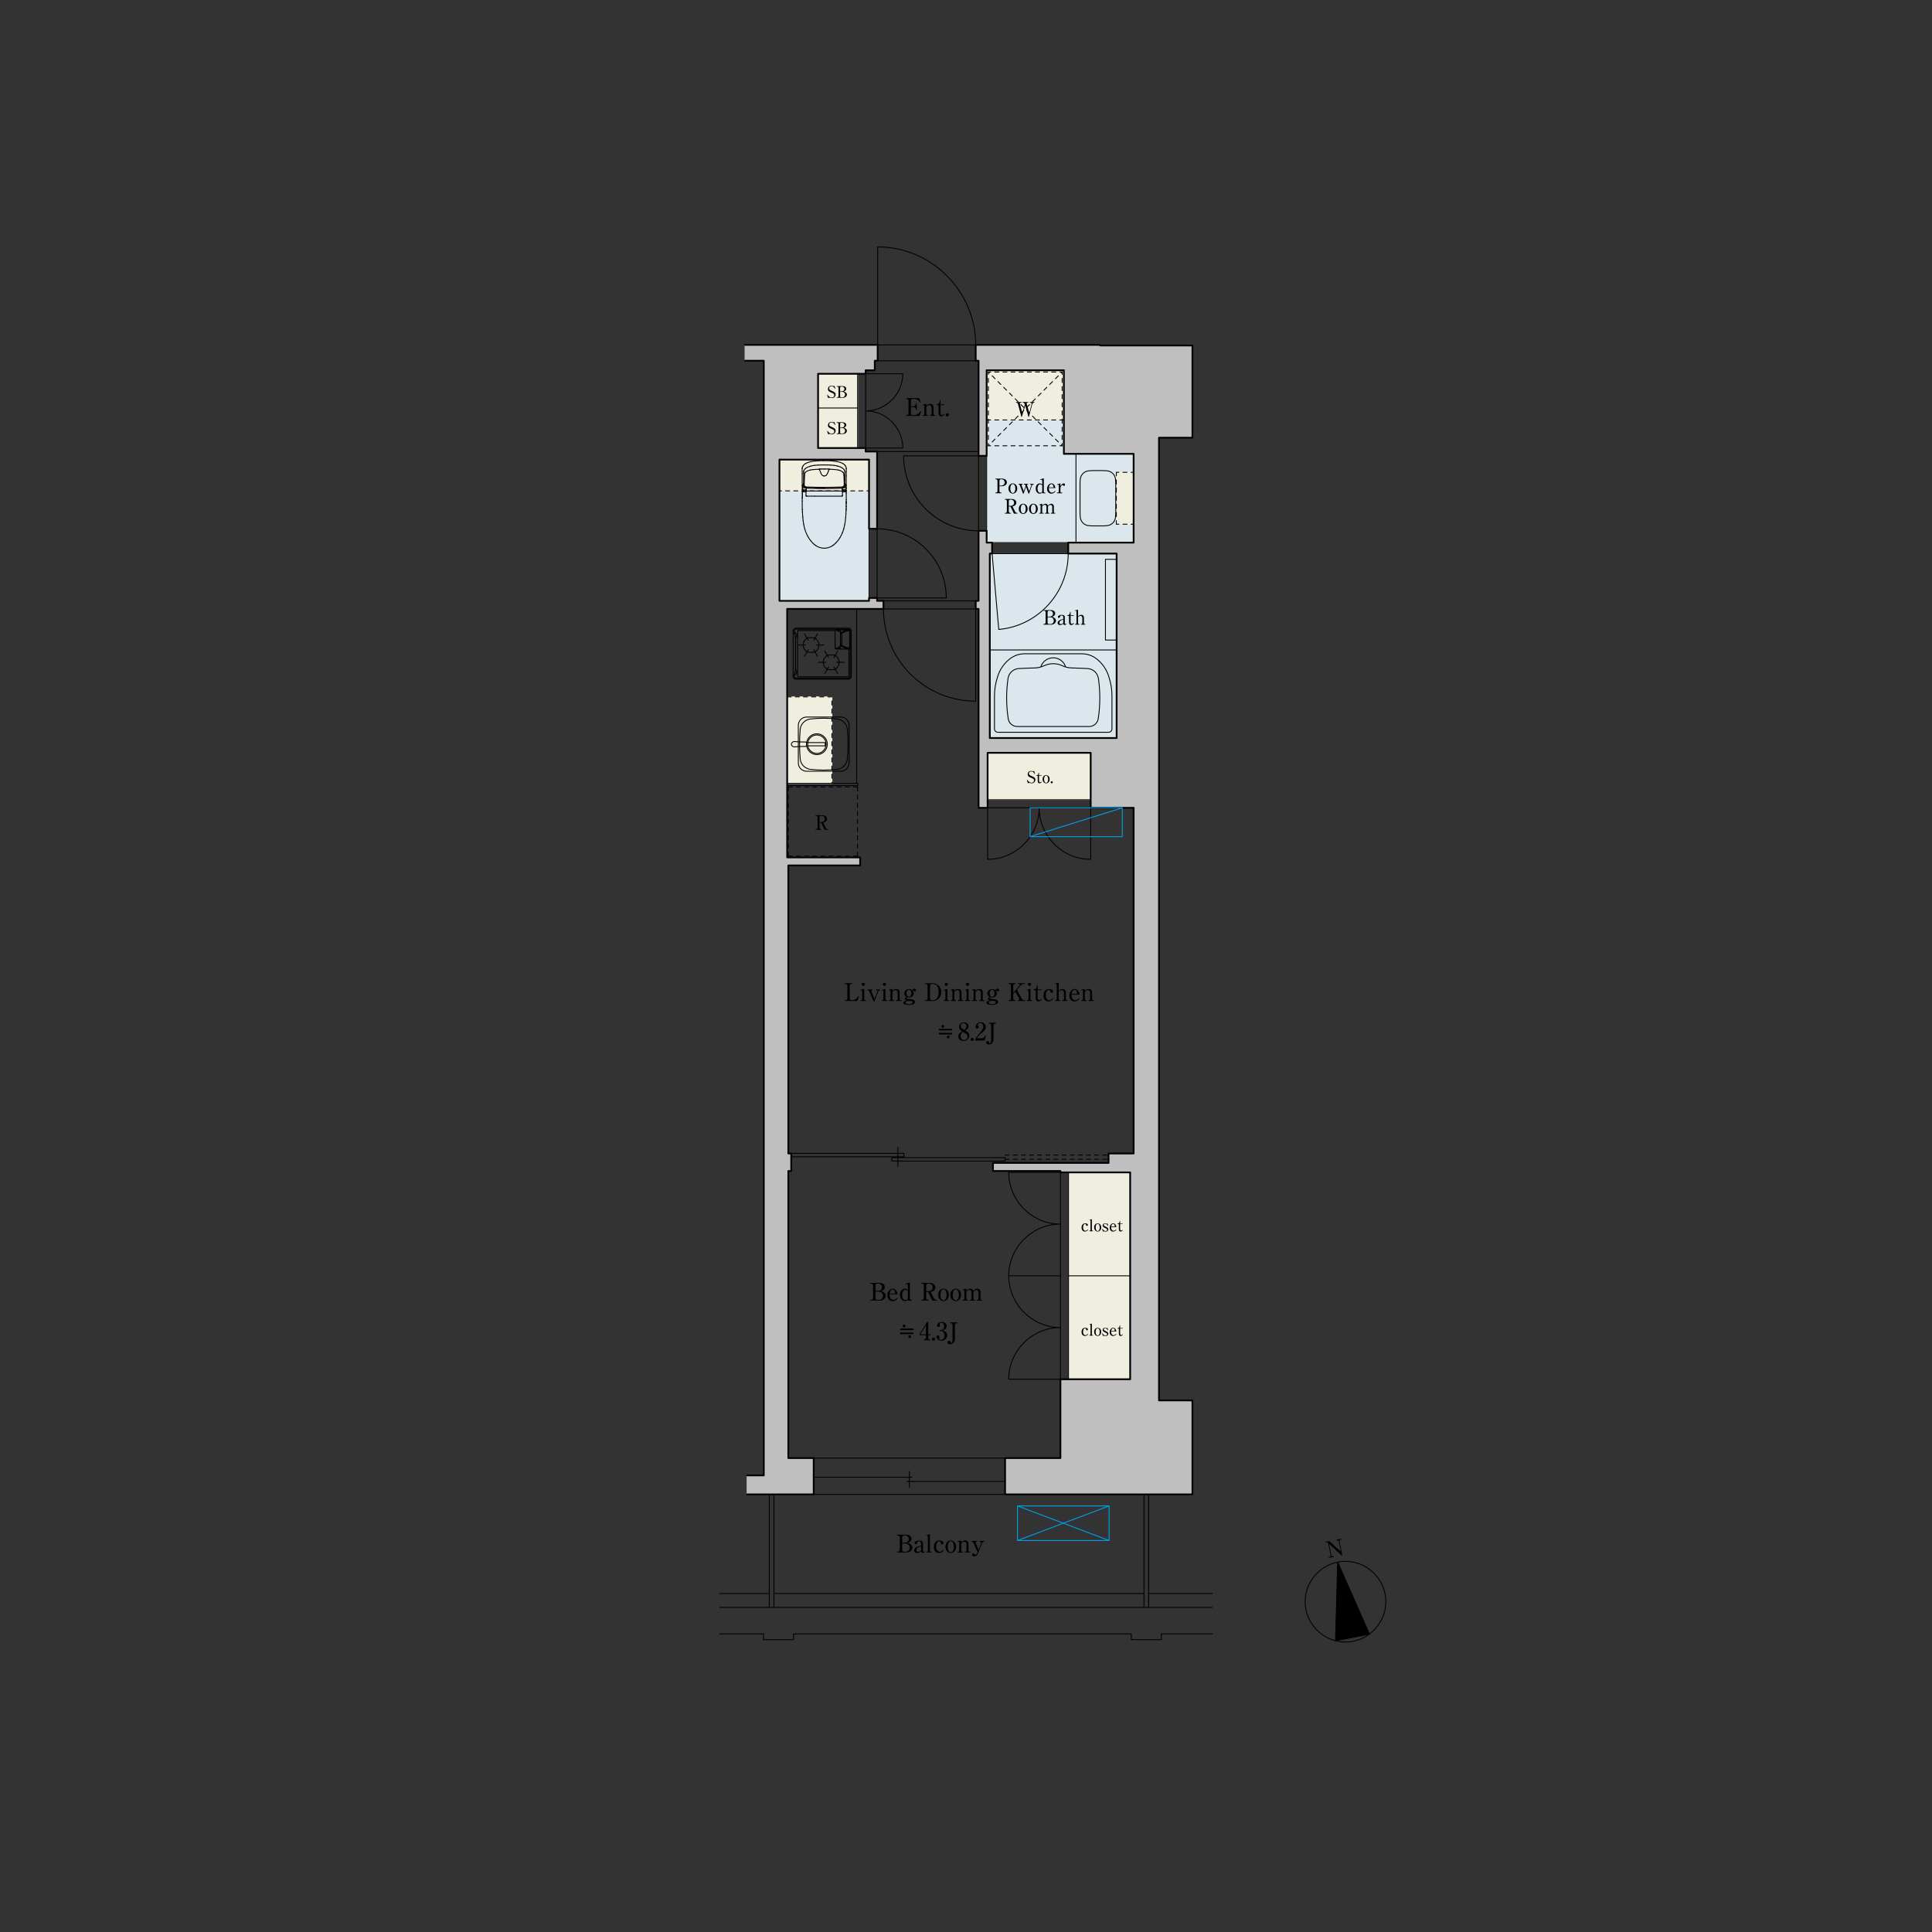 <?xml version="1.0" encoding="UTF-8"?>
<svg id="a" data-name="間取り" xmlns="http://www.w3.org/2000/svg" xmlns:xlink="http://www.w3.org/1999/xlink" viewBox="0 0 950 950">
  <rect x="0" y="0" width="950" height="950" fill="#333333" stroke="none"/>
  <defs>
    <style>
      .c {
        stroke-dashoffset: 0px;
      }

      .c, .d, .e, .f, .g, .h, .i, .j, .k, .l, .m, .n, .o, .p, .q, .r, .s {
        fill: none;
      }

      .c, .d, .e, .f, .g, .i, .k, .l, .m, .n, .o, .p, .q, .r, .s {
        stroke-linecap: round;
        stroke-linejoin: round;
      }

      .c, .d, .e, .f, .g, .i, .k, .l, .m, .n, .o, .q, .r, .s {
        stroke-width: .43px;
      }

      .c, .d, .e, .f, .i, .k, .l, .m, .n, .p, .r {
        stroke: #000;
      }

      .c, .d, .f, .i, .k, .l, .m, .n, .r {
        stroke-dasharray: 2 2;
      }

      .d {
        stroke-dashoffset: .24px;
      }

      .f {
        stroke-dashoffset: .86px;
      }

      .g {
        stroke: #00a0e9;
      }

      .t {
        clip-path: url(#b);
      }

      .i {
        stroke-dashoffset: .98px;
      }

      .j {
        clip-rule: evenodd;
      }

      .k {
        stroke-dashoffset: 1.34px;
      }

      .l {
        stroke-dashoffset: 2px;
      }

      .m {
        stroke-dashoffset: .75px;
      }

      .o {
        stroke: #efeedf;
      }

      .u, .v {
        fill-rule: evenodd;
      }

      .p {
        stroke-width: .86px;
      }

      .q {
        stroke: #dbe7ed;
      }

      .w {
        fill: #efeedf;
      }

      .r {
        stroke-dashoffset: 0px;
      }

      .x {
        fill: #dbe7ed;
      }

      .v {
        fill: #bfbfbf;
      }

      .s {
        stroke: #bfbfbf;
      }
    </style>
    <clipPath id="b">
      <polyline class="j" points="651.27 756.73 659.46 755.12 661.58 765.91 653.39 767.52 651.27 756.73"/>
    </clipPath>
  </defs>
  <g>
    <path class="e" d="M681.43,787.58c0-10.89-8.96-19.84-19.84-19.84s-19.84,8.96-19.84,19.84,8.96,19.84,19.84,19.84,19.84-8.96,19.84-19.84"/>
    <polyline class="u" points="657.76 768.11 656.7 806.81 673.39 803.53 657.76 768.11"/>
    <polygon class="e" points="657.76 768.11 656.7 806.81 673.39 803.53 657.76 768.11 657.76 768.11"/>
    <g class="t">
      <path d="M653.64,757.81l5.67,5.15-.96-4.89c-.09-.46-.48-.73-.89-.65l-.37.07-.07-.36,2.55-.5.07.36-.35.07c-.41.08-.69.45-.59.94l1.33,6.76-.35.07-6.14-5.7,1.08,5.52c.08.41.43.74.9.64l.35-.07.07.35-2.55.5-.07-.35.35-.07c.42-.08.69-.46.59-.94l-1.11-5.63c-.04-.22-.31-.76-.94-.64l-.31.06-.07-.36,1.8-.35Z"/>
    </g>
  </g>
  <g>
    <rect class="x" x="486.7" y="272.21" width="62.36" height="90.71"/>
    <rect class="q" x="486.7" y="272.21" width="62.36" height="90.71"/>
    <rect class="x" x="523.13" y="223.17" width="34.3" height="43.65"/>
    <rect class="q" x="523.13" y="223.17" width="34.3" height="43.65"/>
    <rect class="x" x="485.15" y="182.06" width="37.98" height="84.76"/>
    <rect class="q" x="485.15" y="182.06" width="37.98" height="84.76"/>
    <rect class="x" x="383.27" y="226" width="44.05" height="69.45"/>
    <rect class="q" x="383.27" y="226" width="44.05" height="69.45"/>
    <rect class="w" x="383.27" y="226" width="44.05" height="15.36"/>
    <rect class="o" x="383.27" y="226" width="44.05" height="15.36"/>
    <rect class="w" x="548.92" y="232.24" width="8.5" height="25.51"/>
    <rect class="o" x="548.92" y="232.24" width="8.5" height="25.51"/>
    <rect class="w" x="402.26" y="183.79" width="19.45" height="36.51"/>
    <rect class="o" x="402.26" y="183.79" width="19.45" height="36.51"/>
    <rect class="w" x="485.63" y="370.17" width="50.68" height="23.07"/>
    <rect class="o" x="485.63" y="370.17" width="50.68" height="23.07"/>
    <rect class="w" x="525.4" y="576.48" width="30.33" height="101.71"/>
    <rect class="o" x="525.4" y="576.48" width="30.33" height="101.71"/>
    <rect class="w" x="485.15" y="182.06" width="37.98" height="24.43"/>
    <rect class="o" x="485.15" y="182.06" width="37.98" height="24.43"/>
    <rect class="w" x="387.07" y="342.68" width="22" height="42.52"/>
    <rect class="o" x="387.07" y="342.68" width="22" height="42.52"/>
    <polyline class="v" points="540.99 169.59 479.76 169.59 479.76 177.39 481.18 177.39 481.18 224.16 485.15 224.16 485.15 182.06 523.13 182.06 523.13 223.17 557.43 223.17 557.43 266.82 525.26 266.82 525.26 272.21 549.07 272.21 549.07 362.91 486.7 362.91 486.7 272.21 487.84 272.21 487.84 266.82 485.15 266.82 485.15 261.01 481.18 261.01 481.18 295.45 479.76 295.45 479.76 299.42 481.18 299.42 481.18 397.22 485.63 397.22 485.63 370.17 536.31 370.17 536.31 397.22 557.43 397.22 557.43 567.18 545.1 567.18 545.1 571.83 488.26 571.83 488.26 575.8 521.43 575.8 521.43 576.48 555.73 576.48 555.73 678.19 521.43 678.19 521.43 716.96 494.22 716.96 494.22 734.82 586.34 734.82 586.34 688.62 569.9 688.62 569.9 215.23 586.34 215.23 586.34 169.88 540.99 169.88 540.99 169.59"/>
    <polygon class="s" points="540.99 169.59 479.76 169.59 479.76 177.39 481.18 177.39 481.18 224.16 485.15 224.16 485.15 182.06 523.13 182.06 523.13 223.17 557.43 223.17 557.43 266.82 525.26 266.82 525.26 272.21 549.07 272.21 549.07 362.91 486.7 362.91 486.7 272.21 487.84 272.21 487.84 266.82 485.15 266.82 485.15 261.01 481.18 261.01 481.18 295.45 479.76 295.45 479.76 299.42 481.18 299.42 481.18 397.22 485.63 397.22 485.63 370.17 536.31 370.17 536.31 397.22 557.43 397.22 557.43 567.18 545.1 567.18 545.1 571.83 488.26 571.83 488.26 575.8 521.43 575.8 521.43 576.48 555.73 576.48 555.73 678.19 521.43 678.19 521.43 716.96 494.22 716.96 494.22 734.82 586.34 734.82 586.34 688.62 569.9 688.62 569.9 215.23 586.34 215.23 586.34 169.88 540.99 169.88 540.99 169.59 540.99 169.59"/>
    <polyline class="v" points="431.57 169.59 366.34 169.59 366.34 177.39 375.56 177.39 375.56 725.47 367.37 725.47 367.37 734.82 400.11 734.82 400.11 716.96 387.63 716.96 387.63 575.8 389.05 575.8 389.05 567.18 387.63 567.18 387.63 425.56 422.95 425.56 422.95 421.59 387.07 421.59 387.07 299.42 434.41 299.42 434.41 295.45 431.29 295.45 431.29 294.03 427.32 294.03 427.32 295.45 383.27 295.45 383.27 226 427.32 226 427.32 260.02 431.29 260.02 431.29 222.03 425.67 222.03 425.67 220.3 402.26 220.3 402.26 183.79 425.67 183.79 425.67 182.06 430.15 182.06 430.15 177.39 431.57 177.39 431.57 169.59"/>
    <polygon class="s" points="431.57 169.59 366.34 169.59 366.34 177.39 375.56 177.39 375.56 725.47 367.37 725.47 367.37 734.82 400.11 734.82 400.11 716.96 387.63 716.96 387.63 575.8 389.05 575.8 389.05 567.18 387.63 567.18 387.63 425.56 422.95 425.56 422.95 421.59 387.07 421.59 387.07 299.42 434.41 299.42 434.41 295.45 431.29 295.45 431.29 294.03 427.32 294.03 427.32 295.45 383.27 295.45 383.27 226 427.32 226 427.32 260.02 431.29 260.02 431.29 222.03 425.67 222.03 425.67 220.3 402.26 220.3 402.26 183.79 425.67 183.79 425.67 182.06 430.15 182.06 430.15 177.39 431.57 177.39 431.57 169.59 431.57 169.59"/>
    <path class="p" d="M427.32,260.02h3.97M400.11,734.82v-17.86M427.32,295.45v-1.42M431.29,294.03h-3.97M430.15,177.39h1.42M431.57,177.39v-7.8M479.76,177.39h1.42M479.76,169.59v7.8M481.18,299.42h-1.42M479.76,295.45v3.97M479.76,295.45h1.42M434.41,299.42v-3.97M494.22,734.82v-17.86M427.32,260.02v-34.02M431.29,222.03v37.98M387.07,299.42h47.34M485.15,261.01h-3.97M481.18,224.16h3.97M383.27,226h44.05M425.67,222.03h5.61M431.29,295.45v-1.42M431.29,295.45h3.12M387.07,421.59v-122.17M422.95,421.59v3.97M387.07,421.59h35.89M387.63,567.18v-141.62M387.63,575.8v141.17M387.63,425.56h35.32M383.27,295.45h44.05M485.15,266.82h2.69M485.15,261.01v5.81M481.18,299.42v97.8M481.18,295.45v-34.44M525.26,266.82h32.17M525.26,266.82v5.39M549.07,272.21h-23.81M549.07,272.21v90.71M486.7,362.91h62.36M486.7,362.91v-90.71M487.84,272.21h-1.13M487.84,272.21v-5.39M485.15,182.06v42.09M485.15,182.06h37.98M523.13,182.06v41.1M481.18,177.39v46.77M569.9,215.23v473.39M569.9,215.23h16.44M586.34,169.88h-45.35M586.34,215.23v-45.35M479.76,169.59h61.23M540.99,169.88v-.28M523.13,223.17h34.3M557.43,397.22v169.97M557.43,266.82v-43.65M536.31,397.22h21.12M375.56,725.47V177.39M387.63,716.96h12.47M375.56,725.47h-8.19M367.37,734.82h32.74M521.43,678.19h34.3M555.73,678.19v-101.71M521.43,576.48h34.3M521.43,575.8v.68M488.26,575.8h33.17M521.43,678.19v38.78M494.22,716.96h27.21M586.34,688.62h-16.44M586.34,734.82v-46.2M494.22,734.82h92.12M545.1,571.83v-4.65M545.1,567.18h12.33M488.26,571.83h56.83M488.26,575.8v-3.97M387.63,575.8h1.42M387.63,567.18h1.42M389.05,575.8v-8.62M383.27,295.45v-69.45M425.67,220.3v1.73M425.67,220.3h-23.41M402.26,220.3v-36.51M425.67,183.79h-23.41M425.67,183.79v-1.73M425.67,182.06h4.48M430.15,182.06v-4.68M366.34,177.39h9.22M366.34,169.59h65.23M485.63,370.17h50.68M536.31,397.22v-27.04M485.63,397.22v-27.04M481.18,397.22h4.45"/>
    <path class="e" d="M556.29,806.25h14.74M375.44,806.25h14.74M390.18,803.42v2.83M390.18,803.42h166.11M556.29,803.42v2.83M571.04,803.42v2.83M375.44,803.42v2.83M353.9,803.42h21.54M353.9,790.38h242.2M571.04,803.42h25.06M380.55,783.58h181.98M596.1,783.58h-31.3M353.9,783.58h24.38"/>
    <line class="n" x1="387.63" y1="420.97" x2="387.63" y2="386.95"/>
    <line class="e" x1="387.63" y1="387.43" x2="387.63" y2="386.95"/>
    <line class="n" x1="387.63" y1="420.97" x2="421.65" y2="420.97"/>
    <line class="e" x1="421.17" y1="420.97" x2="421.65" y2="420.97"/>
    <line class="n" x1="387.63" y1="386.95" x2="421.65" y2="386.95"/>
    <line class="e" x1="421.17" y1="386.95" x2="421.65" y2="386.95"/>
    <line class="n" x1="421.65" y1="420.97" x2="421.65" y2="386.95"/>
    <line class="e" x1="421.65" y1="387.43" x2="421.65" y2="386.95"/>
    <path class="f" d="M486,182.92v36.28M522.28,182.92h-36.28M486,219.2h36.28"/>
    <path class="k" d="M486,182.92l36.28,36.28M522.28,182.92l-36.28,36.28"/>
    <line class="f" x1="522.28" y1="182.92" x2="522.28" y2="219.2"/>
    <path class="e" d="M491.1,309.48l-3.26-37.27M487.84,266.82h37.42v5.39h-37.42v-5.39ZM491.1,309.51h0c19.23-1.68,34.16-17.98,34.16-37.27M434.41,295.45v3.97h45.35v-3.97h-45.35ZM479.76,344.77v-45.35M434.41,299.42h0c0,12.02,4.78,23.57,13.28,32.07,8.5,8.5,20.05,13.28,32.07,13.28M416.13,234.01v.47M416.13,232.05v-1.51M407.23,243.97h6.46M414.31,241h.54M400.62,243.97h6.62M396.33,243.7v-2.69M394.49,238.81h.14M416.13,234.48v.47M416.13,234.95v.47M413.88,243.97h-.09M415.86,240.95h-.98M394.47,246.2v-.15M394.52,238.82h0M416.12,246.35v-.64M396.62,243.97h.18M396.33,241.45h17.92M416.12,246.61v-.26M395.15,232.19v.56M415.44,233.86v.56M414.25,243.7v-2.64M394.47,246.35v-.15M415.44,234.42v.56M394.47,245.91v-.15M394.49,244.85h.06M394.5,244.84h.06M416.1,246.72v-.04M394.46,245.62v-.15M394.45,232.19v.82M394.62,239.19v-.21M394.46,245.03v-.15M394.49,238.82h.13M394.46,245.47v-.15M415.44,233.3v.56M414.95,233.43v.05M415.44,232.19v.56M394.45,231.37v.82M416.09,248.93l.02-2.26M394.46,245.76v-.15M394.46,245.17v-.15M415.45,235.54v.56M394.59,238.82h0M394.47,246.06v-.15M414.96,233.6v.06M414.95,233.32v.05M416.13,239.92l-.03,2.26M414.94,233.27v.05M394.45,230.54v.82M394.53,244.84h0M414.96,233.54v.05M414.96,233.49v.05M394.73,240.95h1.55M395.65,233.22v.05M413.97,243.97h-.09M415.44,232.75v.56M414.95,233.38v.05M394.46,245.32v-.15M416.13,235.42v3.3M415.44,234.98v.56M413.79,243.97h-.09M414.94,233.22v.05M415.81,238.77h0c-.02-.12-.04-.24-.06-.36M398.02,231.2h0c-.12.03-.24.06-.35.1M396.65,239.48l4.32.11M405.29,240.23l4.4-.04M394.78,241.67h0s.03.05.05.07M414.65,239.35h0c.08-.04.15-.1.21-.17M409.62,239.59l4.32-.11M394.74,239.3h0c-.01.24-.02.47-.02.71M394.96,238.07h0c-.05.11-.09.22-.12.34M414.86,239.18h0c.07-.09.13-.2.16-.31M394.71,240.01v.71M414.02,239.88h0s0,.04,0,.05M409.69,240.19l4.39-.11M395.13,237.77h0s-.06.1-.09.15M395.82,232.56h0c-.07.11-.11.23-.14.35M394.78,238.77h0c0,.11,0,.21.02.32M415.7,239.39h0c.05-.09.08-.2.09-.3M412.57,231.2h0c-.12-.03-.24-.06-.36-.08M396.33,241.98h0s0-.06-.01-.09M395.09,241.79h.57M394.75,239.03h0c0,.09-.01.18-.02.26M402.88,230.74h-.42M395.73,239.18h0c.06.07.13.13.21.17M394.74,240.99h0s0,0,0-.01M394.74,240.98h0s0,0,0-.01M415.85,240.98h0s0,0,0,.01M395.19,239.74h0c.13.09.27.16.42.21M398.38,231.12h0c-.12.03-.24.05-.36.08M396.5,240.07h0s.03-.04.04-.07M414.11,240.2h0s0-.03,0-.05M415.63,238.07h0c-.02-.05-.05-.1-.08-.15M415.85,240.96h0s0,0,0,.01M415.11,237.75l-.06-2M396.05,232.26h0c-.09.09-.16.19-.23.3M416.02,251.21h0c.02-.24.04-.48.05-.72M395.63,233.52v.25M414.32,241.81h0s-.05.04-.05.07M397.67,231.3h0c-.24.08-.47.17-.69.28M414.54,232.26h0s-.09-.1-.14-.14M396.42,239.47h0c.08,0,.15,0,.23.01M395.93,239.35h0c.08.04.17.07.25.09M415.8,241.67h0s.03-.1.03-.15M394.83,241.74h0s.05.03.08.04M396.47,240.2h0c-.01.11-.02.23-.03.34M414.02,239.82h0s0-.06,0-.09M395.66,233.06h0c0,.05,0,.1-.01.15M415.85,240.96h0s0,0,0,0M415.55,237.92h0s-.06-.1-.09-.15M415.5,241.79h.09M396.45,240.54v.49M414.14,240.54h0c0-.11-.01-.23-.03-.34M413.94,239.48h0c.08,0,.15,0,.23-.01M396.58,239.73h0s0,.06,0,.09M415.76,241.74h0s.04-.04.05-.07M396.26,241.81h0s-.01,0-.02,0M394.75,241.18h0c0-.06,0-.13-.01-.19M396.54,240.01h0s.01-.05.02-.08M414.98,239.95h0c.15-.05.29-.12.42-.21M415.85,240.99h0c0,.06-.01.13-.01.19M395.65,241.79h.57M414.93,241.79h.57M414.35,241.8h0s-.01,0-.02,0M415.05,235.76h0c-.02-.67-.05-1.33-.08-2M412.92,231.3h0c-.12-.04-.23-.07-.35-.1M414.97,233.76v-.06M406.66,233.22h0c.09-.17.17-.33.25-.51M416.09,248.95h0s0-.01,0-.02M403.81,226.53h0c-.58.01-1.16.03-1.74.07M394.73,240.95h0s-.01,0-.02,0M396.33,241.01h0s-.03-.06-.06-.06M416.04,250.57h0s0-.02.01-.02M414.3,241h0s-.01,0-.02,0M406.32,233.66h0c.14-.12.25-.27.34-.44M394.51,238.82h0s0,0,.01,0M415.33,228.59h0c-.2-.21-.42-.39-.67-.54M396.43,241.03h0s-.01-.04-.02-.06M414.88,240.95h0s-.05.02-.06.04M395.47,231.02h0c-.1.15-.17.31-.23.48M416.09,248.89v.02M394.62,238.98v-.07M394.7,240.73v-.02M414.79,239.5h0c.12-.06.23-.15.32-.25M407.65,230.66h0s0,0,0,0M395.09,240.87h0c.2,0,.39.01.59.01M414.29,241h0s-.01,0-.02.01M414.26,241.03h0s0,.01,0,.02M394.64,241.14h0s0,.03,0,.05M414.21,240.93h0s-.03.03-.04.04M402.92,230.66h0s0,0,0,0M396.41,243.89h0s0,0,0,0M415.33,231.44h0c-.06-.17-.15-.34-.25-.48M415.5,240.87h.12M403.78,230.62h-.27M404.55,226.52h-.74M403.23,230.63h.28M398.77,227h0c-.52.11-1.03.25-1.53.43M394.62,239.82v-.13M402.92,230.67h0s0,0,0,0M405.91,230.62h-.62M415.95,241.24v-.05M414.01,230.01h0c-.25-.15-.51-.28-.78-.38M396.19,239.61h0c.14.02.27.03.41.03M416.1,246.63h0M403.88,228.62h0c-.55.01-1.1.03-1.65.06M416.09,249.74v-.74M415.89,240.71v.02M415.96,241.69v-.23M395.92,230.49h0c-.17.15-.32.33-.45.52M396.6,239.64l4.35.11M416.09,248.93h0s0,.03,0,.04M405.29,228.61h-.71M414.32,240.9h0s-.01,0-.02,0M396.29,240.9h0s-.01,0-.02,0M416.09,248.89v-1.08M402.88,230.72h0s0,0,0,.01M394.46,230.27h0c0,.09-.01.18-.01.27M394.77,240.83h0s.06.02.09.03M394.7,240.73v.02M415.43,238.34h0c.01-.19.02-.38.02-.57M410,228.82h0c-.55-.06-1.1-.11-1.64-.14M396.32,240.9h0s-.01,0-.02,0M402.9,230.68h0s0,0,0,.01M394.69,240.71h0s0,0,0,0M395.21,257.92h0c.13.71.29,1.41.49,2.1M394.55,238.82h0s0,0,0,0M416.03,250.59h0s0-.01.01-.02M415.82,240.82h0s.04-.04.05-.07M408.13,230.75h-.42M398.72,265.99h0c.18.23.37.44.57.66M395.64,233.27v.25M399.29,266.65h0c.2.21.4.42.61.62M402.91,230.67h0s0,0,0,0M414.02,239.82h0s0,.04,0,.05M394.52,250.49h0s0,0,0,0"/>
    <path class="e" d="M415.88,240.76h0s0,0,0,0M400.97,239.59h0c2.88.05,5.76.05,8.65,0M415.91,240.98h0s-.01-.01-.02-.02M414.03,239.93h0s.01.05.02.08M415.83,241.52v-.15M397.6,264.41h0c.34.55.71,1.08,1.12,1.57M414.01,239.73h0s0-.06-.02-.09M407.71,230.76h0s0-.02,0-.03M414.05,240.01h0s.02.05.04.07M410.97,230.92h0c-.42-.04-.83-.08-1.25-.1M413.91,227.65h0c-.34-.15-.69-.28-1.05-.39M403.23,230.63h0c-.09,0-.19,0-.28.02M415.84,241.18v.19M395.62,233.76h0c-.03.66-.06,1.33-.08,2M404.67,230.62h-.62M414.91,232.91h0c-.03-.12-.07-.24-.14-.35M395.8,239.5h0c.12.06.25.1.39.11M415.9,240.7h0s0,0,0,.01M415.4,239.74h0c.13-.09.23-.21.3-.35M415.59,241.78h0s.06,0,.09-.01M395.61,239.95h0c.14.05.29.08.44.09M409.71,230.82h0c-.53-.03-1.06-.06-1.58-.07M406.04,226.52h-.74M394.64,241.19v.05M394.62,239.44v.25M415.92,241.01h0s0-.02-.01-.02M394.86,240.86h0s.08,0,.11,0M395.14,235.26v2.51M394.68,240.98h0s0,.02-.01.02M396.35,243.79h0s.04.07.06.09M414.93,233.06h0c0-.05-.01-.1-.02-.15M414.4,239.44h0c.09-.02.17-.05.25-.09M415.9,240.7h0s0,0,0,0c0,0,0,0,0,0M410.03,267.84h0c.23-.18.44-.38.65-.58M416.1,246.69h0M394.45,233.01v5.77M395.15,232.75v2.51M402.88,230.77l.39.98M414.18,243.88h0s.06-.08.07-.13M394.62,238.83v-.02M397.17,243.97h-.37M394.62,239.19v.25M396.42,243.89h0c.05.05.12.08.19.08M415.85,239.3h0c0-.09-.01-.18-.02-.26M408.52,226.59h0c-.58-.03-1.16-.05-1.74-.07M397.53,243.97h-.37M407.39,269.25h0c.68-.21,1.33-.51,1.93-.9M408.36,228.68h0c-.55-.03-1.1-.05-1.65-.06M415.45,236.93v-.84M396.4,262.05h0c.17.41.35.81.55,1.21M407.31,231.74l.39-.98M400.62,243.97h-3.08M394.62,239.95l-.03,2.41M394.59,242.36l-.03,2.41M394.47,241.83v2.98M394.46,238.85v2.98M415.45,237.77v-.84M416.12,245.71v-2.9M406.78,226.53h-.74M416.11,246.68h0s0-.01,0-.02M394.78,238.77h0c-.01.09-.02.17-.03.26M411.87,265.99h0c.2-.25.4-.51.59-.77M394.75,241.37v-.19M396.49,240.09h0s0,.01,0,.02M394.47,244.81h0s.01.03.03.03M394.94,256.18h0c.07.58.16,1.16.27,1.74M416.09,248.99h0s0,0,0,0M394.81,229.18h0c-.15.25-.26.54-.31.83M400.34,226.74h0c-.53.06-1.05.15-1.57.25M414.89,260.01h0c.2-.69.36-1.39.49-2.09M402.23,228.68h0c-.55.03-1.1.08-1.64.14M396.35,240.91h0s-.02,0-.03-.01M409.64,239.75l4.35-.11M396.27,240.9h-.59M407.66,230.66h0s0,0,0,0M394.49,244.85h0s-.01,0-.02,0c0,0,0,.01,0,.02M396.34,243.75h0s0,.03.01.05M395.15,238.34h0c.01.19.05.38.12.55M394.54,250.57h0s0,0,0,.01M394.58,238.82h0s0,0,.01,0M411.01,226.85h0c-.25-.04-.51-.07-.77-.1M400.56,267.84h0c.23.18.46.36.7.51M416.06,250.55h0s.01-.04.01-.05M413.23,229.63h0c-.27-.11-.54-.21-.82-.3M402.89,230.7h0s0,0,0,0M411.82,229.16h0c-.2-.05-.4-.1-.6-.14M407.07,230.63h.28M402.88,230.75h0s0,0,0,.01M394.55,244.87h0s0-.03,0-.04M395.15,232.1v.09M394.97,240.87h.11M395.7,260.01h0c.19.69.43,1.37.7,2.04M414.91,240.89h-.59M415.43,231.98h0c0-.18-.05-.36-.11-.53M405.29,269.57h0c.71,0,1.42-.11,2.1-.32M394.75,241.37v.15M415.74,238.41h0c-.03-.12-.07-.23-.12-.34M414.37,241.79h.57M414.08,240.07h0c.15,0,.3-.02.45-.03M396.98,231.58h0c-.22.11-.43.25-.63.4M396.49,240.11h0s0,.03,0,.04M416.07,250.49l.02-.74M396.19,239.44h0c.08.02.15.03.23.03M395.53,235.76l-.06,2M396.5,240.07h0s0,.01-.01.02M415.88,240.72v-.71M396.5,240.07l4.39.11M394.76,241.52h0c0,.05.01.1.03.15M395.47,238.17h0c0,.12,0,.24.02.35M396.57,239.88h0s0-.04,0-.05M415.83,239.03h0c0-.09-.02-.18-.03-.26M395.49,238.52h0c.01.12.04.23.07.35M400.9,240.19l4.4.04M414.11,240.16h0s0-.03,0-.04M414.67,228.05h0c-.24-.15-.5-.29-.76-.4M395,241.78h.09M395.47,237.81h0c0,.12,0,.24,0,.36M394.63,241.46v.23M396.24,241.8h0s-.01,0-.02,0M396.48,240.16h0s0,.03,0,.05M395.68,232.91h0s-.02.1-.02.15M394.84,238.41h0c-.03.12-.05.24-.06.36M396.35,231.99h0c-.05.04-.1.09-.15.13M415.1,238.52h0c.01-.12.02-.24.02-.35M414.37,241.79h0s-.01,0-.02,0M415.02,238.87h0c.03-.11.06-.23.07-.35M414.15,241.03v-.49M398.08,229.37h0c-.28.09-.55.19-.82.31M414.09,240.09h0s0-.01-.01-.02M415.12,238.17h0c0-.12,0-.24,0-.36M395.56,238.87h0c.03.11.09.22.16.31M414.39,232.12h0s-.1-.09-.15-.13M395.04,237.92h0s-.06.1-.08.15M414.24,231.99h0c-.19-.16-.41-.29-.63-.4M414.27,241.88h0s-.01.06-.01.09M396.05,240.04h0c.15.02.3.03.45.03M414.97,233.71v-.06M415.87,240.01h0c0-.24-.01-.47-.02-.71M415.08,230.96h0c-.14-.2-.3-.37-.48-.53M414.1,240.11h0s0-.01,0-.02M414.94,233.21h0c0-.05,0-.1-.01-.15M412.21,231.12h0c-.41-.09-.82-.15-1.24-.2M399.62,230.92h0c-.42.04-.83.11-1.24.2M396.19,232.12h0s-.1.09-.14.14M394.91,241.77h0s.06,0,.09.01M402.9,230.68h0s0,0,0,0M412.99,264.41h0c.23-.38.45-.76.65-1.16M397.25,227.43h0c-.34.12-.68.27-1,.43M399.32,229.03h0c-.21.05-.42.1-.62.15M402.93,230.66h0s0,0,0,0M394.58,251.6v.39M416.09,248.99h0s0,0,0,0M407.66,230.66h0s0,0,0,0M407.68,230.67h0s0,0,0,0M394.71,240.75h0s0,0,0,0M414.17,240.97h0s-.02.04-.02.06M415.93,241.07h0s0-.04-.01-.06M399.95,228.91h0c-.21.03-.42.07-.63.12M402.95,230.65h0s0,0,0,0M395.27,238.89h0c.05.13.12.25.21.35M412.86,227.27h0c-.36-.11-.72-.2-1.08-.28M414.29,240.9h0s-.01,0-.02,0M407.71,230.73h0s0-.02-.01-.03M407.63,230.65h0c-.09-.01-.19-.02-.28-.02M394.49,238.82h0s-.01,0-.02,0c0,0,0,.01,0,.02M394.53,250.53h0s0,.02,0,.02M407.67,230.67h0s0,0,0,0M416.1,246.68h0s0,0,0,.01M415.74,240.85h0s.06-.01.08-.03M394.64,241.24h0c0,.08,0,.15,0,.23M416.1,246.65h0M396.48,230.08h0c-.2.12-.38.26-.56.42M414.59,230.43h0c-.18-.15-.38-.29-.59-.42M400.95,239.75h0c2.9.05,5.8.05,8.7,0M407.64,230.65h0s0,0,0,0M394.62,238.91h0s0-.05,0-.07M402.88,230.74h0s0,0,0,.01M415.88,240.75v-.02M404.05,230.62h-.27M394.62,238.82h0s-.01,0-.02,0M394.68,253.54l.07.88M406,228.61h-.71M415.44,232.19v-.1M415.91,253.45h0c.02-.33.04-.65.06-.98M415.44,232.09h0s0-.07,0-.1M402.94,230.66h0s0,0,0,0M416.13,230.54h0c0-.1,0-.19-.01-.28M413.64,263.25h0c.2-.39.39-.8.55-1.21M415.81,229.23h0c-.13-.23-.29-.45-.48-.64M403.27,231.74h0c.13.33.27.65.41.97M415.83,254.43h0c.03-.33.06-.65.08-.98M416.09,248.91h0s0,.01,0,.02M395.14,237.77h0c0,.19,0,.38.02.57M411.3,266.65h0c.2-.21.39-.43.57-.66M394.56,244.83v-.03M394.71,240.96h0s-.01,0-.02,0M402.07,226.59h0c-.58.03-1.15.08-1.73.15M415.96,241.46h0c0-.08,0-.15,0-.23M404.78,233.96h0c.17.06.34.09.51.09M394.53,250.53h0s0,0,0,0"/>
    <path class="e" d="M415.11,239.25h0c.09-.11.16-.22.21-.35M416.09,248.89v.05M400.58,228.82h0c-.21.03-.42.05-.64.09M394.88,239.39h0c.07.14.17.26.3.35M395.48,239.25h0c.09.11.2.19.32.25M406.8,230.62h-.27M415.31,238.89h0c.07-.18.11-.36.12-.55M398.69,229.18h0c-.21.06-.41.12-.61.19M394.62,239.95v-.13M394.52,250.49h0s0,.02,0,.03M415.89,240.96h0s0,0-.02,0M416,251.84l.02-.63M394.56,244.8v-.03M406.71,228.62h-.71M394.7,240.96h0s-.01.01-.02.02M409.32,268.36h0c.24-.16.48-.33.71-.51M415.38,257.92h0c.11-.58.2-1.16.27-1.74M410.25,226.75h0c-.57-.07-1.15-.12-1.73-.15M397.25,229.67h0c-.27.11-.53.25-.78.4M394.59,251.99v.34M416.12,230.26h0c0-.09-.02-.19-.04-.28M407.68,230.68h0s0,0,0,0M414.27,240.9h0s-.02,0-.03.01M402.95,230.65h0s0,0,0,0M414.17,243.89h0s0,0,0,0M410.61,228.9h0c-.2-.03-.41-.06-.61-.08M394.61,252.32l.02.33M394.48,248.93v.78M407.07,230.63h-.27M394.67,241.01h0s-.01.04-.01.06M394.75,254.43h0c.05.58.11,1.17.19,1.75M404.32,233.7h0c.14.11.29.2.45.26M394.73,240.96h0s0,0,0,0M414.54,240.04h0c.15-.02.3-.05.44-.09M414.17,239.47h0c.08,0,.15-.02.23-.03M396.33,243.7h0s0,.03,0,.05M402.46,230.75h0c-.53.01-1.06.04-1.58.07M414.19,262.05h0c.27-.66.51-1.34.7-2.03M394.52,250.52h0s0,0,0,0M396.37,240.93h0s-.02-.01-.03-.02M414.77,232.56h0c-.07-.11-.14-.21-.23-.3M414.17,243.89h0s0,0,0,0M415.79,239.09h0c.01-.11.02-.21.02-.32M405.84,233.95h0c.17-.07.34-.17.48-.29M401.26,268.36h0c.6.39,1.25.69,1.93.9M396.56,239.93h0s0-.04,0-.05M394.69,240.69h0s0,0,0,0c0,0,0,0,0,0M413.99,239.64h0c.14,0,.27-.01.41-.03M396.6,239.64h0s-.02.06-.02.09M400.87,230.82h0c-.42.03-.84.06-1.25.1M413.61,231.58h0c-.22-.11-.46-.21-.69-.28M403.69,232.71h0c.08.18.17.36.26.54M410.68,267.27h0c.21-.2.42-.41.61-.62M394.47,247.42v1.06M394.8,239.09h0c.01.11.04.21.09.3M416.07,250.49h0s0,0,0,0M396.32,241.88h0s-.03-.06-.05-.07M414.24,240.91h0s-.02.01-.03.02M394.5,230h0c-.02.09-.03.18-.04.27M394.65,241.07h0s0,.04,0,.06M415.68,241.77h0s.05-.02.07-.04M414.25,243.75h0s0-.03,0-.05M405.29,226.51h-.74M415.65,256.18h0c.07-.58.13-1.17.19-1.75M399.9,267.27h0c.21.2.43.39.65.58M396.41,240.97h0s-.02-.03-.04-.04M415.87,240.96h0s-.01,0-.02,0M411.77,226.99h0c-.25-.05-.51-.1-.76-.14M402.89,230.7h0s0,0,0,0M414.4,239.61h0c.14-.02.27-.05.39-.11M406.53,230.62h-.62M413.97,243.97h0c.07,0,.14-.03.19-.08M394.47,246.35v1.06M395.15,232.01h0s0,.06,0,.09M394.53,244.84h0s0,0-.01,0M407.69,230.68h0s0,0,0,0M405.29,234.05h0c.19,0,.37-.03.55-.1M395.24,231.49h0c-.05.17-.08.34-.09.52M394.5,249.71l.02.78M394.56,238.82h0s0,0,0,0M394.54,250.57h0s0,0,0,0M396.95,263.25h0c.2.39.42.78.65,1.16M394.62,238.81h0s0-.01,0-.02M415.95,241.19h0s0-.03,0-.05M414.27,241.02h0s0,0,0,0M403.19,269.25h0c.68.21,1.39.32,2.1.32M394.55,250.59h0c0,.2,0,.4.01.59M404.59,228.61h-.71M414.91,240.89h0c.2,0,.39,0,.59-.01M396.25,227.86h0c-.32.17-.62.37-.88.62M407.7,230.69h0s0,0,0,0M412.41,229.33h0c-.2-.06-.39-.12-.59-.17M394.71,240.76h0s.03.05.06.07M415.94,241.14h0s0-.04,0-.06M416.08,229.98h0c-.05-.26-.14-.51-.27-.75M407.69,230.69h0s0,0,0,0M415.97,252.47l.03-.63M416.1,249h0s0-.02-.02-.03M394.63,252.66h0c.02.29.04.59.06.88M405.29,230.61h-.62M411.22,229.02h0c-.2-.04-.4-.08-.61-.11M403.95,233.25h0c.09.17.22.33.37.45M394.54,250.56h0s0,0,0,0M394.46,238.78h0s.01.03.03.03M394.57,251.21v.39M416.1,246.63h0s.02-.01.02-.03M415.62,240.87h0s.08,0,.12-.01M395.37,228.48h0c-.22.2-.4.44-.56.69M412.45,265.22h0c.19-.26.36-.53.53-.81M402.88,230.71h0s0,0,0,.01M406.9,232.71h0c.14-.32.28-.64.41-.97M416.1,247.8v-1.08M416.13,238.72v1.2M416.13,232.05v1.96M394.48,248.48v.45M416.1,242.17l.02.64M427.32,260.02h3.97v34.02h-3.97v-34.02h0ZM465.3,294.03h-34.02M465.3,294.03h0c0-9.02-3.59-17.68-9.96-24.05-6.38-6.38-15.03-9.96-24.05-9.96"/>
    <line class="i" x1="427.32" y1="241.37" x2="383.27" y2="241.37"/>
    <path class="e" d="M389.05,567.12h55.42v1.7h-55.42v-1.7ZM438.52,569.22h55.7v1.7h-55.7v-1.7ZM441.49,573.76v-9.47"/>
    <line class="n" x1="494.22" y1="570.07" x2="545.1" y2="570.07"/>
    <line class="e" x1="544.62" y1="570.07" x2="545.1" y2="570.07"/>
    <line class="n" x1="494.22" y1="567.97" x2="545.1" y2="567.97"/>
    <path class="e" d="M544.62,567.97h.48M400.11,716.96h94.11M494.22,734.82h-94.11M400.11,726.37h48.33M494.22,728.47h-48.33M447.16,731.3v-7.77M431.57,169.59h48.19v7.8h-48.19v-7.8ZM431.57,121.4v48.19M479.76,169.59h0c0-26.44-21.75-48.19-48.19-48.19M562.53,734.82v55.56M564.8,734.82v55.56M421.71,183.79h3.97v36.51h-3.97v-36.51h0ZM443.93,183.79h-18.26M425.67,202.05h0c10.01,0,18.26-8.24,18.26-18.26M443.93,220.3h-18.26M443.93,220.3h0c0-10.01-8.24-18.26-18.26-18.26M549.07,272.21v90.71M549.07,275.04v39.69M543.57,275.04h5.5M549.07,314.73h-5.5M543.57,314.73v-39.69M540.09,333.53h0c-.41-2.63-2.61-4.64-5.27-4.79M540.02,353.4h0c1.01-6.58,1.03-13.27.08-19.86M535.53,357.25h0c2.23,0,4.15-1.64,4.48-3.85M535.53,357.25h-35.29M522.4,327.36h0c-2.86-1.35-6.17-1.35-9.03,0M503.85,321.47h28.06M490.7,360.08h54.37M523.91,327.67h0c-.92-2.53-3.33-4.22-6.02-4.22s-5.1,1.69-6.02,4.22M522.4,327.36h0c1.43.68,2.98,1.04,4.56,1.08M534.82,328.74h0c-2.62-.14-5.24-.23-7.86-.3M539.04,323.84h0c-2.06-1.54-4.56-2.37-7.13-2.37M545.26,332.85h0c-1.06-3.59-3.24-6.75-6.22-9.01M546.77,342.17h0c0-3.17-.51-6.31-1.51-9.31M546.77,342.17v16.21M545.07,360.08h0c.93,0,1.7-.77,1.7-1.7M500.95,328.74h0c-2.66.16-4.86,2.16-5.27,4.79M495.68,333.53h0c-.96,6.59-.93,13.28.08,19.86M495.75,353.4h0c.34,2.21,2.25,3.85,4.48,3.85M508.81,328.44h0c1.58-.04,3.13-.41,4.56-1.08M508.81,328.44h0c-2.62.06-5.24.16-7.86.3M503.85,321.47h0c-2.57,0-5.07.83-7.13,2.37M496.73,323.84h0c-2.98,2.26-5.16,5.42-6.22,9.01M490.51,332.85h0c-1,3-1.51,6.15-1.51,9.31M489,342.17v16.21M489,358.38h0c0,.45.18.88.5,1.2.32.32.75.5,1.2.5M549.07,362.91h-62.36M486.7,272.21h62.36M486.7,362.91v-90.71M486.7,319.6h62.36M529.08,223.17v43.65M485.15,261.01h-3.97v-36.85h3.97v36.85h0ZM444.33,224.16h36.85M444.33,224.16h0c0,9.77,3.88,19.15,10.79,26.06,6.91,6.91,16.29,10.79,26.06,10.79M525.4,678.19h-3.97v-101.71h3.97v101.71h0ZM496,576.48h25.43M496,576.48h0c0,13.95,11.48,25.43,25.43,25.43M496,627.33h25.43M521.43,601.9h0c-13.95,0-25.43,11.48-25.43,25.43M496,627.33h25.43M496,627.33h0c0,13.95,11.48,25.43,25.43,25.43M496,678.19h25.43M521.43,652.76h0c-13.95,0-25.43,11.48-25.43,25.43"/>
    <line class="m" x1="557.43" y1="257.75" x2="548.92" y2="257.75"/>
    <line class="d" x1="548.92" y1="257.75" x2="548.92" y2="232.24"/>
    <line class="m" x1="548.92" y1="232.24" x2="557.43" y2="232.24"/>
    <path class="e" d="M431.29,222.03h49.89M525.4,627.33h30.33M421.71,200.63h-19.45M536.31,393.25v3.97h-50.68v-3.97h50.68ZM485.63,397.22v25.34M485.63,422.56h0c13.9,0,25.34-11.44,25.34-25.34M536.31,397.22v25.34M510.97,397.22h0c0,13.9,11.44,25.34,25.34,25.34M378.28,734.82v55.56M380.55,734.82v55.56M548.64,244.99v-6.93M548.64,238.06h0c0-.84-.05-1.68-.14-2.52M548.5,235.54h0c-.23-2.11-1.91-3.79-4.02-4.02M544.48,231.53h0c-.83-.09-1.67-.14-2.51-.14M541.97,231.39h-4.23M537.74,231.39h0c-.84,0-1.68.05-2.51.14M535.23,231.53h0c-2.11.23-3.79,1.91-4.02,4.02M531.21,235.54h0c-.09.84-.14,1.68-.14,2.52M531.07,238.06v13.87M531.07,251.93h0c0,.84.05,1.68.14,2.52M531.21,254.44h0c.23,2.11,1.91,3.79,4.02,4.02M535.23,258.46h0c.83.09,1.67.14,2.51.14M537.74,258.6h4.23M541.97,258.6h0c.84,0,1.68-.05,2.51-.14M544.48,258.46h0c2.11-.23,3.79-1.91,4.02-4.02M548.5,254.44h0c.09-.84.14-1.68.14-2.52M548.64,251.93v-6.93"/>
    <line class="r" x1="523.13" y1="206.5" x2="485.15" y2="206.5"/>
    <line class="c" x1="387.07" y1="342.68" x2="409.06" y2="342.68"/>
    <line class="l" x1="409.06" y1="342.68" x2="409.06" y2="385.2"/>
    <path class="e" d="M387.07,386.33h34.75M387.07,385.2h34.75M421.82,385.2v1.13M421.25,299.42v85.78M418.59,310.25v22.34M390.01,332.58v-22.34M392.2,310.56v21.71M418.06,332.58v-22.34M417.71,310l.03.07M417.74,310.07l.03.19M417.77,310.26v8.4M391.16,314.46v13.91M410.62,310.03v8.79M413.27,317.17v-5.63M413.89,311.54v5.63M390.01,332.58h0c0,.76.63,1.39,1.39,1.39M417.2,333.97h-25.8M392.74,332.8h24.46M391.4,333.45h25.8M417.42,319.15h-5.66M413.89,317.17l.12.12M414.01,317.29l.14.12M414.15,317.41l.15.12M414.3,317.53l.17.11M414.47,317.64l.19.11M414.66,317.75l.21.1M414.87,317.85l.22.1M415.09,317.95l.24.1M415.33,318.05l.25.09M415.58,318.14l.27.08M415.84,318.22l.28.08M416.12,318.3l.29.07M416.41,318.38l.3.07M416.52,318.94l-.3-.08M416.22,318.85l-.29-.09M415.93,318.76l-.28-.1M415.65,318.66l-.26-.11M415.38,318.55l-.25-.11M415.13,318.44l-.24-.12M414.9,318.32l-.22-.13M414.68,318.2l-.21-.13M414.47,318.07l-.19-.14M414.28,317.93l-.17-.14M414.11,317.79l-.15-.14M413.95,317.65l-.14-.15M413.82,317.5l-.12-.15M417.2,333.97h0c.76,0,1.39-.63,1.39-1.39M417.2,333.45h0c.47,0,.87-.39.87-.87M417.42,332.58v-13.44M417.2,332.8h0c.12,0,.22-.1.22-.22M417.47,319.14l-.96-.2M416.71,318.44l1.01.21M417.42,319.15h0s.04,0,.06-.01M417.47,319.14h0M417.48,319.13h0c.09-.06.16-.14.19-.24M417.67,318.89h0c.03-.07.05-.15.06-.24M390.54,332.58h0c0,.47.39.87.87.87M411.76,319.15l-.38-.02M411.37,319.12l-.38-.08M411,319.05l-.14-.05M410.86,319l-.09-.04M410.77,318.96l-.09-.05M410.68,318.91l-.03-.03M410.65,318.88l-.02-.04M410.63,318.84v-.02M410.62,318.82h0c.54-.05,1.08-.17,1.59-.37M412.21,318.44l.3-.15M412.51,318.3l.27-.21M412.78,318.09l.18-.21M412.96,317.88l.15-.25M413.11,317.62l.09-.22M413.2,317.41l.07-.24M413.7,317.35l-.08.29M413.62,317.64l-.1.27M413.52,317.91l-.17.31M413.36,318.22l-.21.27M413.15,318.49l-.14.13M413.01,318.62l-.15.12M412.85,318.74l-.17.1M412.69,318.85l-.18.09M411.76,319.15h0c.25-.06.5-.13.75-.21M413.7,317.35h0c.07-.05.13-.11.19-.17M413.27,317.17h0c.13.08.28.14.43.17M391.17,328.37h0c0,.42.09.83.26,1.21M391.01,329.94h0c.11-.52.16-1.04.15-1.57M391.86,330.83l-1.32,1.16M391.01,329.94l-.34,1.39M392.2,332.27h0c0,.29.24.53.53.53M390.54,331.99v.6M390.67,331.33h0c-.07.21-.12.43-.14.66M391.91,330.46v.03M391.86,330.83v-.18M391.86,330.65l-.02-.15M391.84,330.51l-.04-.16M391.79,330.35l-.21-.43M391.59,329.92l-.16-.34M391.4,308.86h0c-.76,0-1.39.63-1.39,1.39M391.4,308.86h25.8M417.2,309.38h-25.8M416.83,309.71h-4.52M416.71,310.27l-.3.07M416.41,310.34l-.29.07M416.12,310.41l-.28.08M415.84,310.49l-.27.08M415.58,310.58l-.25.09M415.33,310.67l-.24.1M415.09,310.76l-.22.1M414.87,310.86l-.21.1M414.66,310.97l-.19.11M414.47,311.07l-.17.11M414.3,311.19l-.15.12M414.15,311.3l-.14.12M414.01,311.42l-.12.12M413.7,311.37l.12-.15M413.82,311.22l.14-.15M413.95,311.07l.15-.14M414.11,310.93l.17-.14M414.28,310.78l.19-.14M414.47,310.65l.21-.13M414.68,310.52l.22-.13M414.9,310.39l.24-.12M415.13,310.27l.25-.11M415.38,310.16l.26-.11M415.65,310.06l.28-.1M415.93,309.96l.29-.09M416.22,309.86l.3-.08M418.59,310.25h0c0-.76-.63-1.39-1.39-1.39M418.06,310.25h0c0-.47-.39-.87-.87-.87M416.83,309.71h.17M417,309.72h.16M417.16,309.73l.14.02M417.3,309.76l.12.03M417.42,309.79l.1.04M417.52,309.83l.08.05M417.6,309.88l.06.06M417.66,309.93l.04.06M417.7,309.99v.07M417.71,310.06l-1,.21M417.71,310.06v-.07M416.52,309.78l.31-.07M410.62,310.03h-17.89M410.93,309.94l.35-.08M411.28,309.86l.49-.09M412.21,310.27h0c-.41-.16-.84-.27-1.28-.34M412.5,309.78l.3.16M412.8,309.94l.27.21M413.07,310.14l.21.24M413.28,310.38l.18.28M413.45,310.66l.14.33M413.6,310.99l.1.38M413.89,311.54h0c-.06-.06-.13-.12-.19-.17M413.7,311.37h0c-.15.03-.3.09-.43.17M413.27,311.54l-.09-.29M413.18,311.25l-.13-.27M413.05,310.98l-.15-.22M412.9,310.75l-.19-.19M412.71,310.56l-.23-.16M412.47,310.4l-.26-.13M412.31,309.71l.1.03M412.41,309.75l.1.03M412.03,309.74l.27-.02M411.77,309.77l.26-.03M410.93,309.94l-.16.03M410.77,309.97l-.12.03M410.65,310h-.01M410.64,310.01h-.01M410.63,310.02h0M410.62,310.02h0M410.62,310.03h0M391.84,312.33h0c.02-.11.03-.22.02-.33M390.67,311.5l.34,1.39M391.43,313.26h0c-.17.38-.26.79-.26,1.21M391.16,314.46h0c.01-.53-.04-1.05-.15-1.57M391.79,312.49l.04-.16M391.43,313.26l.21-.43M391.63,312.82l.16-.34M391.4,309.38h0c-.47,0-.87.39-.87.87M392.74,310.03h0c-.29,0-.53.24-.53.53M390.54,310.25v.6M390.54,310.84l1.32,1.16M390.54,310.84h0c.02.22.07.44.14.66M407.35,329.27h2.74M410.26,329.23h0c1.42-.61,2.34-2.02,2.34-3.57s-.92-2.95-2.34-3.57M410.09,329.27h0c.06,0,.12-.01.17-.03M407.18,322.1h0c-1.42.61-2.34,2.02-2.34,3.57s.92,2.95,2.34,3.57M407.18,329.23h0c.05.02.11.03.17.03M410.09,322.07h-2.74M410.26,322.1h0c-.05-.02-.11-.03-.17-.03M407.35,322.07h0c-.06,0-.12.01-.17.03M406,325.67h-3.63M411.44,325.67h3.63M405.55,331.17l1.81-3.14M411.9,331.17l-1.81-3.14M405.55,320.17l1.81,3.14M411.9,320.17l-1.81,3.14M397.43,320.76h2.74M400.34,320.73h0c1.42-.61,2.34-2.02,2.34-3.57s-.92-2.95-2.34-3.57M400.17,320.76h0c.06,0,.12-.01.17-.03M397.26,313.6h0c-1.42.61-2.34,2.02-2.34,3.57s.92,2.95,2.34,3.57M397.26,320.73h0c.05.02.11.03.17.03"/>
    <path class="e" d="M400.17,313.56h-2.74M400.34,313.6h0c-.05-.02-.11-.03-.17-.03M397.43,313.56h0c-.06,0-.12.01-.17.03M396.08,317.16h-3.63M401.52,317.16h3.63M395.63,322.66l1.81-3.14M401.98,322.66l-1.81-3.14M395.63,311.67l1.81,3.14M401.98,311.67l-1.81,3.14M417.73,318.66h.04M413.49,379.24h-16.84c-.27,0-.53-.03-.8-.08s-.52-.13-.77-.23c-.25-.1-.48-.23-.71-.38-.22-.15-.43-.32-.62-.51-.19-.19-.36-.4-.51-.62-.15-.22-.28-.46-.38-.71s-.18-.5-.23-.77c-.05-.26-.08-.53-.08-.8v-18.48c0-.54.11-1.07.31-1.56s.51-.95.88-1.32c.38-.38.83-.68,1.32-.88.5-.21,1.03-.31,1.56-.31h16.84c.54,0,1.07.11,1.56.31.5.2.95.5,1.32.88.38.38.68.83.88,1.32s.31,1.03.31,1.56v18.48c0,.54-.11,1.07-.31,1.56-.21.49-.51.94-.88,1.32-.38.38-.83.68-1.32.89-.5.21-1.03.31-1.56.31M393.47,373.14h0c.23,2.67,2.32,4.84,4.99,5.15M393.47,358.7h0c-.41,4.8-.41,9.64,0,14.44M398.46,353.55h0c-2.66.31-4.76,2.47-4.99,5.15M405.07,353.16h0c-2.21,0-4.42.13-6.61.39M411.68,353.55h0c-2.19-.26-4.4-.39-6.61-.39M416.67,358.7h0c-.23-2.67-2.32-4.84-4.99-5.15M416.67,373.14h0c.41-4.8.41-9.64,0-14.44M411.68,378.29h0c2.66-.31,4.76-2.48,4.99-5.15M405.07,378.68h0c2.21,0,4.42-.13,6.61-.39M398.46,378.29h0c2.19.26,4.4.39,6.61.39M405.59,366.67h0c.28-.44.28-1.01,0-1.45M396.24,367.02l-2.63.05M393.6,364.81l2.63.05M390.81,364.62h0c-.05,0-.1,0-.16,0M390.39,367.25h0c.08.02.17.02.26.02M389.26,365.44h0c-.19.31-.19.7,0,1.01M389.26,366.45h0c.25.42.66.71,1.14.8M390.39,364.64h0c-.47.09-.89.39-1.14.8M390.65,364.61h0c-.09,0-.17,0-.26.02M393.6,367.07h0c-.93.02-1.87.08-2.8.19M390.65,367.28h0c.05,0,.1,0,.16,0M390.81,364.62h0c.93.11,1.86.18,2.8.19M396.45,366.87h0c.21-.6.21-1.26,0-1.86M396.24,367.02h0c.09,0,.18-.06.21-.15M396.45,365.02h0c-.03-.09-.12-.15-.21-.15M405.52,366.74h-9.03M405.52,365.15h-9.03M405.98,365.94h0c0-.12,0-.24-.01-.35M405.52,366.74h0c.24,0,.44-.2.44-.44M405.96,365.59h0c0-.24-.2-.44-.44-.44M405.96,366.3h0c0-.12.01-.24.01-.36M406.81,365.94c0-2.82-2.32-5.13-5.13-5.13s-5.13,2.32-5.13,5.13,2.32,5.13,5.13,5.13,5.13-2.32,5.13-5.13M406.21,365.94c0-2.49-2.05-4.54-4.54-4.54s-4.54,2.05-4.54,4.54,2.05,4.54,4.54,4.54,4.54-2.05,4.54-4.54"/>
    <path class="g" d="M500.31,740.49h45.07v17.01h-45.07v-17.01ZM545.38,740.49l-45.07,17.01M500.31,740.49l45.07,17.01M506.52,397.22h45.35v14.17h-45.35v-14.17ZM551.87,397.22l-45.35,14.17"/>
    <g>
      <path d="M452.13,204.51h-6.61v-.38h.47c.55,0,.73-.3.73-1.12v-6c0-.53-.31-.86-.8-.86h-.38v-.4h6.41l.78,1.99-.34.18c-.2-.35-.38-.64-.78-.98-.7-.6-1.44-.79-2.06-.79h-.89c-.42,0-.75.29-.75.74v2.9h1.16c.56,0,1.33-.44,1.33-1.25v-.25h.4v3.39h-.4v-.34c0-.59-.52-1.18-1.15-1.18h-1.34v3.25c0,.32.29.7.75.7h1.01c.43,0,1.09-.19,1.7-.61.65-.43,1.03-1.01,1.25-1.32l.34.19-.82,2.12Z"/>
      <path d="M455.49,198.56v.92c.38-.36.95-.88,1.97-.88,1.14,0,1.57.9,1.57,1.62v3.38c0,.28.23.52.5.52h.31v.38h-2.57v-.38h.28c.25,0,.53-.26.53-.6v-3.05c0-.52-.29-1.27-1.14-1.27-.61,0-1.06.34-1.45.85v3.53c0,.26.2.54.49.54h.31v.38h-2.57v-.38h.32c.29,0,.49-.26.49-.55v-3.78c0-.17-.04-.58-.4-.58-.02,0-.22.01-.44.07l-.05-.26,1.83-.47Z"/>
      <path d="M462.46,202.79c0,.5.07,1.26.78,1.26.48,0,.79-.35,1.01-.58l.24.29c-.65.74-1.06.97-1.62.97-1.29,0-1.36-1.24-1.36-1.97v-3.55h-.95v-.38c1.48-.08,1.54-1.5,1.56-2.02h.34v2.02h1.87v.38h-1.87v3.57Z"/>
      <path d="M466.56,203.97c0,.42-.35.77-.77.77s-.77-.35-.77-.77.35-.77.77-.77.77.34.77.77Z"/>
    </g>
    <g>
      <path d="M489.46,235.35h3.31c1.37,0,2.34.74,2.34,1.87s-1.14,1.88-2.59,1.88h-1.07v2.31c0,.52.28.81.65.81h.38v.32h-3.02v-.32h.37c.4,0,.65-.3.65-.81v-4.94c0-.51-.27-.8-.65-.8h-.37v-.32ZM491.45,238.78h.95c.31,0,.67-.06,1.2-.5.27-.23.42-.65.42-1.07,0-.67-.39-1.53-1.56-1.53h-.35c-.18,0-.65.11-.65.8v2.3Z"/>
      <path d="M500.19,240.2c0,1.76-1.25,2.52-2.16,2.52s-2.16-.76-2.16-2.52,1.23-2.51,2.16-2.51,2.16.77,2.16,2.51ZM496.79,240.2c0,1.01.33,2.21,1.24,2.21s1.24-1.21,1.24-2.21-.33-2.2-1.24-2.2-1.24,1.21-1.24,2.2Z"/>
      <path d="M508.33,238.2h-.19c-.25,0-.42.15-.5.24-.11.12-.18.26-.22.36l-1.39,3.93h-.28l-1.24-3.3-1.2,3.3h-.28l-1.54-4.08c-.08-.2-.22-.44-.46-.44h-.19v-.31h2.06v.31h-.19c-.1,0-.38.1-.38.35,0,.09.04.21.07.29l1,2.68.92-2.54-.14-.38c-.11-.3-.29-.4-.54-.4h-.17v-.31h2.07v.31h-.2c-.2,0-.34.1-.34.31,0,.08.01.15.08.31l1.02,2.71.9-2.56c.05-.13.12-.29.12-.43,0-.11-.06-.33-.33-.33h-.3v-.31h1.82v.31Z"/>
      <path d="M511.46,235.69l1.8-.51v6.51c0,.26.17.54.44.54h.36v.32h-1.58v-.45c-.26.27-.61.64-1.24.64-.9,0-1.96-.84-1.96-2.52s1.04-2.51,1.92-2.51c.34,0,.84.16,1.28.53v-1.83c0-.36-.25-.57-.51-.57-.14,0-.36.06-.44.09l-.07-.23ZM512.49,238.73c-.18-.2-.51-.59-1.06-.59-.6,0-1.26.67-1.26,2.13,0,.83.3,2.05,1.3,2.05.57,0,.9-.47,1.02-.64v-2.94Z"/>
      <path d="M515.73,239.99c0,2.11,1.23,2.24,1.56,2.24.12,0,.83,0,1.48-.86l.23.22c-.23.32-.85,1.13-2.03,1.13s-2.11-.9-2.11-2.33c0-1.59,1.13-2.7,2.15-2.7s1.82.97,1.95,2.29h-3.22ZM518,239.67c0-.34-.05-1.63-.96-1.63-.15,0-1.01,0-1.27,1.63h2.23Z"/>
      <path d="M519.78,238.18l1.64-.53v1.34c.78-1.21,1.44-1.29,1.65-1.29.29,0,.62.22.62.6,0,.33-.26.61-.56.61-.22,0-.31-.12-.44-.26-.12-.13-.19-.16-.26-.16-.58,0-1.01,1.2-1.01,1.48v1.72c0,.22.19.53.47.53h.45v.32h-2.62v-.32h.38c.19,0,.53-.26.53-.57v-2.9c0-.25-.14-.41-.37-.41-.13,0-.32.05-.43.1l-.06-.26Z"/>
    </g>
    <path d="M497.42,245.35c1.36,0,2.34.73,2.34,1.87,0,.75-.51,1.49-1.89,1.77l1.18,2.41c.16.32.53.82,1.04.82h.21v.32h-1.74l-1.71-3.49h-.8v2.37c0,.52.27.81.65.81h.33v.32h-2.91v-.32h.33c.38,0,.65-.29.65-.81v-4.94c0-.52-.28-.8-.65-.8h-.33v-.32h3.31ZM496.05,248.73h.99c.47,0,1.62-.29,1.62-1.54,0-.64-.37-1.52-1.56-1.52h-.4c-.39,0-.65.3-.65.8v2.25Z"/>
    <g>
      <path d="M505.29,250.2c0,1.76-1.25,2.52-2.16,2.52s-2.16-.76-2.16-2.52,1.23-2.51,2.16-2.51,2.16.77,2.16,2.51ZM501.9,250.2c0,1.01.33,2.21,1.24,2.21s1.24-1.21,1.24-2.21-.33-2.2-1.24-2.2-1.24,1.21-1.24,2.2Z"/>
      <path d="M510.29,250.2c0,1.76-1.25,2.52-2.16,2.52s-2.16-.76-2.16-2.52,1.23-2.51,2.16-2.51,2.16.77,2.16,2.51ZM506.9,250.2c0,1.01.33,2.21,1.24,2.21s1.24-1.21,1.24-2.21-.33-2.2-1.24-2.2-1.24,1.21-1.24,2.2Z"/>
      <path d="M511,248.09l1.49-.43v.9c.67-.67,1.18-.86,1.6-.86s1.02.22,1.23.93c.25-.26.85-.93,1.61-.93.53,0,1.27.38,1.27,1.33v2.74c0,.23.13.46.34.46h.33v.32h-2.14v-.32h.27c.22,0,.41-.24.41-.49v-2.52c0-.6-.4-.97-.85-.97-.48,0-.94.38-1.23.81v2.72c0,.23.15.46.37.46h.3v.32h-2.13v-.32h.26c.23,0,.42-.24.42-.49v-2.52c0-.59-.32-1-.79-1-.29,0-.74.12-1.3.73v2.85c0,.22.17.43.42.43h.26v.32h-2.14v-.32h.32c.22,0,.36-.2.36-.43v-3.03c0-.24-.08-.51-.34-.51-.04,0-.17,0-.33.04l-.04-.2Z"/>
    </g>
    <path d="M404.34,400.84c1.36,0,2.34.73,2.34,1.87,0,.75-.51,1.49-1.89,1.77l1.18,2.41c.16.32.53.82,1.04.82h.21v.32h-1.74l-1.71-3.49h-.8v2.37c0,.52.27.81.65.81h.33v.32h-2.91v-.32h.33c.38,0,.65-.29.65-.81v-4.94c0-.52-.28-.8-.65-.8h-.33v-.32h3.31ZM402.97,404.21h.99c.47,0,1.62-.29,1.62-1.54,0-.64-.37-1.52-1.56-1.52h-.4c-.39,0-.65.3-.65.8v2.25Z"/>
    <g>
      <path d="M441.09,763.01h.43c.72,0,.91-.56.91-1.14v-5.97c0-.54-.35-.86-.84-.86h-.5v-.4h4.49c1.61,0,2.61.89,2.61,2,0,1.35-1.37,1.87-1.86,2.05.38.11.93.26,1.45.68.23.18.88.74.88,1.61,0,1.06-1.02,2.41-2.93,2.41h-4.64v-.38ZM443.62,758.58h1.36c.98,0,1.88-.7,1.88-1.8,0-.97-.76-1.74-1.83-1.74h-.62c-.42,0-.78.3-.78.74v2.79ZM443.62,758.96v3.36c0,.32.32.7.79.7h1.05c.98,0,1.86-.8,1.86-2,0-.95-.64-2.05-2.16-2.05h-1.55Z"/>
      <path d="M454.88,762.8c-.32.73-.98.83-1.13.83-.32,0-.76-.2-.86-.83-.31.28-.91.83-1.93.83s-1.47-.58-1.47-1.28c0-1.51,2.06-2.04,3.41-2.37v-.95c0-.61-.32-1.15-1.01-1.15s-.79.38-.92.91c-.1.36-.33.53-.65.53-.5,0-.62-.4-.62-.61,0-.68,1.15-1.2,2.27-1.2.79,0,1.88.25,1.88,1.27v3.69c0,.5.29.58.38.58s.3-.08.52-.35l.14.11ZM452.89,760.3c-.56.18-2.29.72-2.29,1.94,0,.54.34.8.86.8.11,0,.72,0,1.43-.61v-2.14Z"/>
      <path d="M455.49,754.89l1.75-.47v8.02c0,.26.23.56.55.56h.29v.38h-2.66v-.38h.29c.25,0,.55-.25.55-.58v-6.78c0-.16-.04-.59-.37-.59-.07,0-.14.01-.35.06l-.05-.24Z"/>
      <path d="M464.09,762.23c-.38.54-1.08,1.39-2.36,1.39-1.16,0-2.53-.71-2.53-2.96,0-1.94,1.1-3.17,2.77-3.17.94,0,1.94.42,1.94,1.21,0,.43-.35.7-.68.7-.07,0-.59,0-.65-.64-.02-.25-.08-.85-.77-.85-1.02,0-1.5,1.48-1.5,2.6,0,1.68.89,2.54,1.83,2.54.18,0,.88,0,1.66-1.09l.29.26Z"/>
      <path d="M470.15,760.55c0,2.15-1.52,3.07-2.63,3.07s-2.63-.92-2.63-3.07,1.5-3.06,2.63-3.06,2.63.94,2.63,3.06ZM466.01,760.55c0,1.24.41,2.7,1.51,2.7s1.51-1.48,1.51-2.7-.41-2.69-1.51-2.69-1.51,1.48-1.51,2.69Z"/>
      <path d="M472.67,757.45v.92c.38-.36.95-.88,1.97-.88,1.14,0,1.57.9,1.57,1.62v3.38c0,.28.23.52.5.52h.31v.38h-2.57v-.38h.28c.25,0,.53-.26.53-.6v-3.05c0-.52-.29-1.27-1.14-1.27-.61,0-1.06.34-1.45.85v3.53c0,.26.2.54.49.54h.31v.38h-2.57v-.38h.32c.29,0,.49-.26.49-.55v-3.78c0-.17-.04-.58-.4-.58-.02,0-.22.01-.44.07l-.05-.26,1.83-.47Z"/>
      <path d="M481.19,762.05l1.21-3.06c.05-.11.1-.28.1-.41,0-.28-.23-.48-.5-.48h-.4v-.38h2.34v.38c-.44,0-.78.01-1.1.84l-1.81,4.57c-.46,1.14-1.16,1.83-2.08,1.83-.62,0-.94-.37-.94-.73s.3-.73.7-.73c.3,0,.5.22.56.28.3.3.32.34.46.34.36,0,.75-.71.83-.88l.13-.34-2-4.62c-.13-.29-.34-.56-.66-.56h-.25v-.38h2.65v.38h-.37c-.25,0-.36.22-.36.4,0,.11.04.17.12.36l1.38,3.19Z"/>
    </g>
    <path d="M503.95,198.85c-.23-.86-.81-.86-.92-.86h-.17v-.32h2.79v.32h-.25c-.25,0-.59.09-.59.33,0,.12.04.25.07.36l1.25,4.35,1.08-4.17c.03-.13.06-.28.06-.37,0-.49-.59-.49-.66-.49h-.21v-.32h2.28v.32h-.25c-.56,0-.85.65-.93.99l-1.58,6.05h-.19l-1.62-5.65-1.66,5.65h-.19l-1.7-6.3c-.18-.67-.52-.75-.8-.75h-.2v-.32h2.79v.32h-.25c-.35,0-.65.08-.65.35,0,.1.02.18.06.33l1.18,4.36,1.23-4.18Z"/>
    <g>
      <path d="M427.96,639.17h.43c.72,0,.91-.56.91-1.14v-5.97c0-.54-.35-.86-.84-.86h-.5v-.4h4.49c1.61,0,2.61.89,2.61,2,0,1.35-1.37,1.87-1.86,2.05.38.11.93.26,1.45.68.23.18.88.74.88,1.61,0,1.06-1.02,2.41-2.93,2.41h-4.64v-.38ZM430.49,634.73h1.36c.98,0,1.88-.7,1.88-1.8,0-.97-.76-1.74-1.83-1.74h-.62c-.42,0-.78.3-.78.74v2.79ZM430.49,635.12v3.36c0,.32.32.7.79.7h1.05c.98,0,1.86-.8,1.86-2,0-.95-.64-2.05-2.16-2.05h-1.55Z"/>
      <path d="M437.4,636.45c0,2.57,1.5,2.73,1.9,2.73.14,0,1.01,0,1.8-1.04l.28.26c-.28.38-1.03,1.38-2.47,1.38s-2.57-1.09-2.57-2.84c0-1.94,1.38-3.29,2.62-3.29s2.22,1.19,2.37,2.79h-3.92ZM440.16,636.06c-.01-.42-.06-1.99-1.18-1.99-.18,0-1.24,0-1.55,1.99h2.72Z"/>
      <path d="M445.2,631.21l2.19-.62v7.93c0,.31.2.66.54.66h.44v.38h-1.93v-.55c-.31.32-.74.78-1.51.78-1.09,0-2.39-1.02-2.39-3.07s1.27-3.06,2.34-3.06c.42,0,1.02.19,1.56.65v-2.23c0-.44-.3-.7-.62-.7-.17,0-.44.07-.54.11l-.08-.28ZM446.45,634.91c-.22-.24-.62-.72-1.3-.72-.73,0-1.54.82-1.54,2.59,0,1.01.36,2.5,1.58,2.5.7,0,1.09-.58,1.25-.78v-3.59Z"/>
      <path d="M457.09,630.8c1.66,0,2.85.89,2.85,2.28,0,.91-.62,1.81-2.3,2.16l1.44,2.94c.19.4.65,1,1.27,1h.25v.38h-2.12l-2.09-4.26h-.97v2.89c0,.64.32.98.79.98h.4v.38h-3.55v-.38h.4c.47,0,.79-.36.79-.98v-6.02c0-.64-.33-.97-.79-.97h-.4v-.4h4.03ZM455.43,634.91h1.21c.58,0,1.98-.35,1.98-1.87,0-.78-.46-1.85-1.91-1.85h-.49c-.48,0-.79.36-.79.97v2.75Z"/>
      <path d="M466.57,636.71c0,2.15-1.52,3.07-2.63,3.07s-2.63-.92-2.63-3.07,1.5-3.06,2.63-3.06,2.63.94,2.63,3.06ZM462.44,636.71c0,1.24.41,2.7,1.51,2.7s1.51-1.48,1.51-2.7-.41-2.69-1.51-2.69-1.51,1.48-1.51,2.69Z"/>
      <path d="M472.57,636.71c0,2.15-1.52,3.07-2.63,3.07s-2.63-.92-2.63-3.07,1.5-3.06,2.63-3.06,2.63.94,2.63,3.06ZM468.44,636.71c0,1.24.41,2.7,1.51,2.7s1.51-1.48,1.51-2.7-.41-2.69-1.51-2.69-1.51,1.48-1.51,2.69Z"/>
      <path d="M473.34,634.13l1.81-.53v1.09c.82-.82,1.44-1.04,1.96-1.04s1.25.26,1.5,1.13c.3-.31,1.03-1.13,1.97-1.13.65,0,1.55.47,1.55,1.62v3.33c0,.28.16.56.42.56h.41v.38h-2.6v-.38h.32c.26,0,.5-.29.5-.6v-3.07c0-.73-.49-1.19-1.03-1.19-.59,0-1.15.47-1.5.98v3.31c0,.28.18.56.46.56h.36v.38h-2.59v-.38h.31c.28,0,.52-.29.52-.6v-3.07c0-.72-.4-1.22-.96-1.22-.36,0-.9.14-1.58.89v3.48c0,.26.2.53.52.53h.31v.38h-2.6v-.38h.38c.26,0,.44-.24.44-.53v-3.69c0-.29-.1-.62-.42-.62-.05,0-.2,0-.4.05l-.05-.24Z"/>
    </g>
    <g>
      <path d="M449.18,654.02h-6.55v-.76h6.55v.76ZM449.18,656.01h-6.55v-.77h6.55v.77ZM445.23,652.01c0,.38-.3.68-.68.68s-.67-.3-.67-.68.3-.68.67-.68.68.3.68.68ZM447.95,657.24c0,.38-.3.68-.67.68s-.68-.3-.68-.68.3-.68.68-.68.67.3.67.68Z"/>
      <path d="M452.14,656.14l3.69-6.1h.6v6.1h1.24v.4h-1.24v1.36c0,.48.22.73.67.73h.31v.38h-3.15v-.38h.3c.38,0,.7-.28.7-.76v-1.33h-3.12v-.4ZM452.6,656.14h2.66v-4.41l-2.66,4.41Z"/>
      <path d="M459.8,658.47c0,.42-.35.77-.77.77s-.77-.35-.77-.77.35-.77.77-.77.77.34.77.77Z"/>
      <path d="M465.76,656.58c0,1.39-1.18,2.65-2.85,2.65-1.55,0-2.41-1.08-2.41-1.82,0-.42.35-.76.74-.76.25,0,.67.18.67.78,0,.16-.01.3-.07.44-.05.11-.08.22-.08.32,0,.5.59.61.95.61,1.21,0,1.73-1.03,1.73-2.08,0-1.45-.92-2.24-1.71-2.24-.06,0-.36.06-.43.06-.16,0-.26-.06-.26-.24,0-.16.1-.29.28-.29.06,0,.37.06.43.06.84,0,1.49-.71,1.49-1.9,0-.97-.48-1.75-1.31-1.75-.54,0-.86.31-.86.71,0,.11.12.6.12.71,0,.43-.34.66-.67.66-.36,0-.71-.28-.71-.7,0-.79.83-1.79,2.34-1.79s2.37,1.05,2.37,2.06c0,.6-.33,1.64-1.93,2.16.68.23,2.2.77,2.2,2.33Z"/>
      <path d="M470.8,650.65h-.41c-.59,0-.83.3-.83.88v6.51c0,.66-.19,1.5-.47,1.92-.42.65-1.14,1.01-1.91,1.01-1.02,0-1.27-.58-1.27-.97,0-.49.41-.76.77-.76.58,0,.64.56.65.72.01.08.05.36.37.36.41,0,.68-.54.68-1v-7.8c0-.62-.28-.88-.83-.88h-.4v-.4h3.63v.4Z"/>
    </g>
    <g>
      <path d="M513.04,306.85h.35c.59,0,.75-.46.75-.93v-4.9c0-.44-.29-.71-.69-.71h-.41v-.32h3.68c1.32,0,2.15.73,2.15,1.64,0,1.11-1.12,1.54-1.53,1.68.32.09.77.22,1.19.56.19.15.72.61.72,1.32,0,.87-.84,1.98-2.4,1.98h-3.81v-.32ZM515.12,303.21h1.11c.81,0,1.55-.57,1.55-1.48,0-.8-.62-1.43-1.51-1.43h-.51c-.34,0-.64.25-.64.61v2.29ZM515.12,303.52v2.76c0,.27.27.57.65.57h.87c.81,0,1.53-.66,1.53-1.64,0-.78-.52-1.68-1.77-1.68h-1.27Z"/>
      <path d="M524.45,306.67c-.27.6-.81.68-.92.68-.27,0-.62-.17-.71-.68-.26.23-.75.68-1.58.68s-1.21-.47-1.21-1.05c0-1.24,1.69-1.67,2.79-1.95v-.78c0-.5-.27-.94-.83-.94s-.65.31-.76.75c-.08.29-.28.43-.53.43-.41,0-.51-.32-.51-.5,0-.56.95-.98,1.86-.98.65,0,1.54.21,1.54,1.04v3.03c0,.41.24.47.32.47s.25-.07.42-.29l.12.09ZM522.81,304.62c-.46.15-1.88.59-1.88,1.59,0,.44.28.66.71.66.09,0,.59,0,1.17-.5v-1.75Z"/>
      <path d="M526.43,305.75c0,.41.06,1.03.64,1.03.39,0,.65-.29.83-.47l.2.24c-.53.61-.87.8-1.33.8-1.06,0-1.11-1.01-1.11-1.61v-2.91h-.78v-.31c1.21-.07,1.26-1.23,1.28-1.65h.28v1.65h1.54v.31h-1.54v2.93Z"/>
      <path d="M530.09,299.8v3.32c.26-.29.72-.8,1.62-.8s1.28.71,1.28,1.33v2.78c0,.23.19.42.41.42h.26v.32h-2.11v-.32h.23c.21,0,.43-.22.43-.49v-2.5c0-.42-.24-1.04-.93-1.04-.5,0-.87.28-1.19.7v2.89c0,.22.17.44.4.44h.26v.32h-2.11v-.32h.27c.24,0,.4-.22.4-.45v-5.62c0-.15-.03-.47-.33-.47-.02,0-.18,0-.36.06l-.04-.23,1.51-.33Z"/>
    </g>
    <g>
      <path d="M468.18,506.67h-6.55v-.76h6.55v.76ZM468.18,508.66h-6.55v-.77h6.55v.77ZM464.22,504.66c0,.38-.3.68-.68.68s-.67-.3-.67-.68.3-.68.67-.68.68.3.68.68ZM466.94,509.89c0,.38-.3.68-.67.68s-.68-.3-.68-.68.3-.68.68-.68.67.3.67.68Z"/>
      <path d="M471.57,504.91c0-1.25,1.01-2.23,2.4-2.23,1.28,0,2.28.86,2.28,1.94s-.9,1.62-1.63,2.04c1.07.66,2.01,1.29,2.01,2.58s-.95,2.64-2.79,2.64c-1.43,0-2.65-.83-2.65-2.24,0-1.28.98-1.92,1.94-2.5-.68-.44-1.56-1.04-1.56-2.23ZM472.37,509.47c0,1.2.82,1.94,1.74,1.94.88,0,1.68-.65,1.68-1.59,0-1.13-.91-1.66-2.3-2.46-.4.31-1.12.86-1.12,2.11ZM475.2,504.64c0-.9-.6-1.55-1.44-1.55s-1.38.6-1.38,1.37c0,.89.74,1.38,1.78,1.98.37-.29,1.04-.8,1.04-1.8Z"/>
      <path d="M478.79,511.11c0,.42-.35.77-.77.77s-.77-.35-.77-.77.35-.77.77-.77.77.34.77.77Z"/>
      <path d="M479.45,511.33c.66-1.29.88-1.69,1.94-2.96,1.54-1.85,2.06-2.48,2.06-3.69,0-.54-.28-1.62-1.4-1.62-.59,0-1.26.3-1.26.92,0,.19.05.25.23.5.07.1.19.3.19.55,0,.37-.28.74-.71.74-.47,0-.79-.41-.79-.88,0-.85.84-2.22,2.53-2.22,1.52,0,2.51,1.04,2.51,2.28,0,1.31-.84,2-2.23,3.14-.6.5-1.55,1.28-2.21,2.45h2.28c1.19,0,1.67-.78,1.94-1.48l.26.1-.59,2.48h-4.76v-.32Z"/>
      <path d="M489.79,503.29h-.41c-.59,0-.83.3-.83.88v6.51c0,.66-.19,1.5-.47,1.92-.42.65-1.14,1.01-1.91,1.01-1.02,0-1.27-.58-1.27-.97,0-.49.41-.76.77-.76.58,0,.64.56.65.72.01.08.05.36.37.36.41,0,.68-.54.68-1v-7.8c0-.62-.28-.88-.83-.88h-.4v-.4h3.63v.4Z"/>
    </g>
    <g>
      <path d="M415.44,491.82h.38c.61,0,.84-.32.84-.88v-6.22c0-.62-.29-.88-.84-.88h-.38v-.4h3.61v.4h-.38c-.58,0-.84.28-.84.88v6.22c0,.59.4.88.84.88h.44c.78,0,1.61-.4,2.22-.98.4-.38.58-.76.71-1.03l.35.17-.82,2.23h-6.13v-.38Z"/>
      <path d="M423.06,486.78l1.89-.56v5.01c0,.31.16.59.49.59h.35v.38h-2.66v-.38h.34c.4,0,.5-.36.5-.64v-3.69c0-.31-.11-.52-.42-.52-.13,0-.29.04-.42.07l-.07-.26ZM425.25,484c0,.43-.35.78-.78.78s-.78-.35-.78-.78.36-.77.78-.77.78.34.78.77Z"/>
      <path d="M432.76,486.91h-.23c-.23,0-.5.2-.68.65l-1.94,4.87h-.35l-2.04-4.76c-.16-.35-.43-.75-.71-.75h-.22v-.38h2.45v.38h-.22c-.12,0-.4.05-.4.38,0,.11.01.13.1.31l1.5,3.5,1.39-3.5c.05-.13.1-.23.1-.35,0-.24-.17-.35-.37-.35h-.41v-.38h2.03v.38Z"/>
      <path d="M433.5,486.78l1.89-.56v5.01c0,.31.16.59.49.59h.35v.38h-2.66v-.38h.34c.4,0,.5-.36.5-.64v-3.69c0-.31-.11-.52-.42-.52-.13,0-.29.04-.42.07l-.07-.26ZM435.69,484c0,.43-.35.78-.78.78s-.78-.35-.78-.78.36-.77.78-.77.78.34.78.77Z"/>
      <path d="M438.83,486.25v.92c.38-.36.95-.88,1.97-.88,1.14,0,1.57.9,1.57,1.62v3.38c0,.28.23.52.5.52h.31v.38h-2.57v-.38h.28c.25,0,.53-.26.53-.6v-3.05c0-.52-.29-1.27-1.14-1.27-.61,0-1.06.34-1.45.85v3.53c0,.26.2.54.49.54h.31v.38h-2.57v-.38h.32c.29,0,.49-.26.49-.55v-3.78c0-.17-.04-.58-.4-.58-.02,0-.22.01-.44.07l-.05-.26,1.83-.47Z"/>
      <path d="M445.72,490.82c0,.11.05.18.16.23.2.1,1.36.22,1.69.25.59.06,2.33.25,2.33,1.32,0,1.19-1.81,1.54-3.13,1.54s-2.63-.31-2.63-1.08c0-.82,1.21-1,1.91-1.1-.65-.18-1.18-.32-1.18-.85s.58-.74.97-.85c-1.21-.66-1.21-1.58-1.21-1.79,0-1.12,1.07-2.18,2.35-2.18.8,0,1.24.36,1.52.58.19-.24.59-.73,1.24-.73.41,0,.71.32.71.7,0,.41-.32.65-.62.65-.23,0-.36-.17-.43-.28-.06-.1-.16-.23-.31-.23-.02,0-.17,0-.31.16.19.23.52.62.52,1.29,0,1.09-.9,2.06-2.32,2.06-.38,0-.64-.06-.79-.11-.36.05-.46.31-.46.43ZM447.04,492.14c-1.04,0-1.79.31-1.79.84,0,.64,1.15.79,1.7.79.59,0,1.82-.18,1.82-.89s-1.39-.74-1.74-.74ZM445.75,488.41c0,.89.44,1.75,1.2,1.75s1.21-.9,1.21-1.75-.44-1.74-1.21-1.74-1.2.9-1.2,1.74Z"/>
      <path d="M454.86,483.45h3.69c2.13,0,4.29,1.56,4.29,4.41,0,2.47-1.82,4.34-4.17,4.34h-3.79v-.38h.52c.34,0,.71-.28.71-.84v-6.2c0-.52-.28-.94-.77-.94h-.48v-.4ZM457.29,491.04c0,.4.25.78.79.78h.46c2.66,0,2.99-2.57,2.99-4.08,0-1.73-.48-3.9-2.9-3.9h-.49c-.3,0-.84.29-.84.84v6.36Z"/>
      <path d="M463.94,486.78l1.89-.56v5.01c0,.31.16.59.49.59h.35v.38h-2.66v-.38h.34c.4,0,.5-.36.5-.64v-3.69c0-.31-.11-.52-.42-.52-.13,0-.29.04-.42.07l-.07-.26ZM466.12,484c0,.43-.35.78-.78.78s-.78-.35-.78-.78.36-.77.78-.77.78.34.78.77Z"/>
      <path d="M469.26,486.25v.92c.38-.36.95-.88,1.97-.88,1.14,0,1.57.9,1.57,1.62v3.38c0,.28.23.52.5.52h.31v.38h-2.57v-.38h.28c.25,0,.53-.26.53-.6v-3.05c0-.52-.29-1.27-1.14-1.27-.61,0-1.06.34-1.45.85v3.53c0,.26.2.54.49.54h.31v.38h-2.57v-.38h.32c.29,0,.49-.26.49-.55v-3.78c0-.17-.04-.58-.4-.58-.02,0-.22.01-.44.07l-.05-.26,1.83-.47Z"/>
      <path d="M474.38,486.78l1.89-.56v5.01c0,.31.16.59.49.59h.35v.38h-2.66v-.38h.34c.4,0,.5-.36.5-.64v-3.69c0-.31-.11-.52-.42-.52-.13,0-.29.04-.42.07l-.07-.26ZM476.56,484c0,.43-.35.78-.78.78s-.78-.35-.78-.78.36-.77.78-.77.78.34.78.77Z"/>
      <path d="M479.7,486.25v.92c.38-.36.95-.88,1.97-.88,1.14,0,1.57.9,1.57,1.62v3.38c0,.28.23.52.5.52h.31v.38h-2.57v-.38h.28c.25,0,.53-.26.53-.6v-3.05c0-.52-.29-1.27-1.14-1.27-.61,0-1.06.34-1.45.85v3.53c0,.26.2.54.49.54h.31v.38h-2.57v-.38h.32c.29,0,.49-.26.49-.55v-3.78c0-.17-.04-.58-.4-.58-.02,0-.22.01-.44.07l-.05-.26,1.83-.47Z"/>
      <path d="M486.59,490.82c0,.11.05.18.16.23.2.1,1.36.22,1.69.25.59.06,2.33.25,2.33,1.32,0,1.19-1.81,1.54-3.13,1.54s-2.63-.31-2.63-1.08c0-.82,1.21-1,1.91-1.1-.65-.18-1.18-.32-1.18-.85s.58-.74.97-.85c-1.21-.66-1.21-1.58-1.21-1.79,0-1.12,1.07-2.18,2.35-2.18.8,0,1.24.36,1.52.58.19-.24.59-.73,1.24-.73.41,0,.71.32.71.7,0,.41-.32.65-.62.65-.23,0-.36-.17-.43-.28-.06-.1-.16-.23-.31-.23-.02,0-.17,0-.31.16.19.23.52.62.52,1.29,0,1.09-.9,2.06-2.32,2.06-.38,0-.64-.06-.79-.11-.36.05-.46.31-.46.43ZM487.91,492.14c-1.04,0-1.79.31-1.79.84,0,.64,1.15.79,1.7.79.59,0,1.82-.18,1.82-.89s-1.39-.74-1.74-.74ZM486.63,488.41c0,.89.44,1.75,1.2,1.75s1.21-.9,1.21-1.75-.44-1.74-1.21-1.74-1.2.9-1.2,1.74Z"/>
      <path d="M498.24,488.82v2.12c0,.61.28.88.83.88h.31v.38h-3.45v-.38h.3c.56,0,.84-.28.84-.88v-6.22c0-.61-.28-.88-.84-.88h-.3v-.4h3.45v.4h-.31c-.58,0-.83.28-.83.88v3.5l3-3.51c.12-.13.24-.31.24-.49,0-.33-.41-.37-.54-.37h-.42v-.4h3.39v.4h-.58c-.66,0-1.3.53-1.68.97l-1.61,1.88,2.3,4.17c.43.78.82.95,1.34.95h.4v.38h-3.71v-.38h.35c.29,0,.48-.19.48-.48,0-.08-.01-.19-.16-.46l-1.8-3.26-1.02,1.2Z"/>
      <path d="M504.81,486.78l1.89-.56v5.01c0,.31.16.59.49.59h.35v.38h-2.66v-.38h.34c.4,0,.5-.36.5-.64v-3.69c0-.31-.11-.52-.42-.52-.13,0-.29.04-.42.07l-.07-.26ZM506.99,484c0,.43-.35.78-.78.78s-.78-.35-.78-.78.36-.77.78-.77.78.34.78.77Z"/>
      <path d="M510.22,490.49c0,.5.07,1.26.78,1.26.48,0,.79-.35,1.01-.58l.24.29c-.65.74-1.06.97-1.62.97-1.29,0-1.36-1.24-1.36-1.97v-3.55h-.95v-.38c1.48-.08,1.54-1.5,1.56-2.02h.34v2.02h1.87v.38h-1.87v3.57Z"/>
      <path d="M517.99,491.04c-.38.54-1.08,1.39-2.36,1.39-1.16,0-2.53-.71-2.53-2.96,0-1.94,1.1-3.17,2.77-3.17.94,0,1.94.42,1.94,1.21,0,.43-.35.7-.68.7-.07,0-.59,0-.65-.64-.02-.25-.08-.85-.77-.85-1.02,0-1.5,1.48-1.5,2.6,0,1.68.89,2.54,1.83,2.54.18,0,.88,0,1.66-1.09l.29.26Z"/>
      <path d="M520.57,483.23v4.04c.31-.35.88-.97,1.98-.97s1.56.86,1.56,1.62v3.38c0,.28.23.52.5.52h.31v.38h-2.57v-.38h.28c.25,0,.53-.26.53-.6v-3.05c0-.52-.29-1.27-1.14-1.27-.61,0-1.06.34-1.45.85v3.53c0,.26.2.54.49.54h.31v.38h-2.57v-.38h.32c.29,0,.49-.26.49-.55v-6.85c0-.18-.04-.58-.4-.58-.02,0-.22.01-.44.07l-.05-.28,1.83-.41Z"/>
      <path d="M526.87,489.09c0,2.57,1.5,2.73,1.9,2.73.14,0,1.01,0,1.8-1.04l.28.26c-.28.38-1.03,1.38-2.47,1.38s-2.57-1.09-2.57-2.84c0-1.94,1.38-3.29,2.62-3.29s2.22,1.19,2.37,2.79h-3.92ZM529.63,488.71c-.01-.42-.06-1.99-1.18-1.99-.18,0-1.24,0-1.55,1.99h2.72Z"/>
      <path d="M533.46,486.25v.92c.38-.36.95-.88,1.97-.88,1.14,0,1.57.9,1.57,1.62v3.38c0,.28.23.52.5.52h.31v.38h-2.57v-.38h.28c.25,0,.53-.26.53-.6v-3.05c0-.52-.29-1.27-1.14-1.27-.61,0-1.06.34-1.45.85v3.53c0,.26.2.54.49.54h.31v.38h-2.57v-.38h.32c.29,0,.49-.26.49-.55v-3.78c0-.17-.04-.58-.4-.58-.02,0-.22.01-.44.07l-.05-.26,1.83-.47Z"/>
    </g>
    <g>
      <path d="M535.06,604.66c-.25.36-.71.92-1.56.92-.77,0-1.67-.47-1.67-1.96,0-1.28.73-2.09,1.83-2.09.62,0,1.28.28,1.28.8,0,.29-.23.46-.45.46-.05,0-.39,0-.43-.42-.02-.17-.06-.56-.51-.56-.67,0-.99.97-.99,1.72,0,1.11.59,1.68,1.21,1.68.12,0,.58,0,1.09-.72l.19.17Z"/>
      <path d="M535.72,599.81l1.16-.31v5.3c0,.17.15.37.36.37h.19v.25h-1.76v-.25h.19c.17,0,.36-.17.36-.38v-4.47c0-.1-.02-.39-.25-.39-.05,0-.1,0-.23.04l-.03-.16Z"/>
      <path d="M541.48,603.55c0,1.42-1.01,2.03-1.73,2.03s-1.73-.61-1.73-2.03.99-2.02,1.73-2.02,1.73.62,1.73,2.02ZM538.75,603.55c0,.82.27,1.78,1,1.78s1-.97,1-1.78-.27-1.77-1-1.77-1,.97-1,1.77Z"/>
      <path d="M544.91,602.71l-.23.1c-.12-.25-.47-1.04-1.27-1.04-.27,0-.69.13-.69.55,0,.36.44.63.97.85.71.29,1.31.69,1.31,1.3,0,.52-.4,1.12-1.31,1.12-.08,0-.23,0-.47-.05-.06-.02-.36-.09-.42-.09-.03,0-.24,0-.48.12l-.37-1.29.25-.07c.1.26.44,1.11,1.46,1.11.38,0,.74-.13.74-.61,0-.27-.11-.53-.95-.87-1.03-.41-1.25-.83-1.25-1.27,0-.59.46-1.02,1.08-1.02.17,0,.41.03.62.11.06.02.19.06.23.06.05,0,.18-.03.4-.16l.39,1.16Z"/>
      <path d="M546.35,603.38c0,1.69.99,1.81,1.25,1.81.09,0,.67,0,1.19-.69l.18.17c-.18.25-.68.91-1.63.91s-1.69-.72-1.69-1.88c0-1.28.91-2.17,1.73-2.17s1.46.78,1.57,1.85h-2.59ZM548.17,603.12c0-.28-.04-1.31-.78-1.31-.12,0-.82,0-1.02,1.31h1.8Z"/>
      <path d="M550.79,604.29c0,.33.05.83.51.83.32,0,.52-.23.67-.38l.16.19c-.43.49-.7.64-1.07.64-.86,0-.9-.82-.9-1.3v-2.34h-.62v-.25c.97-.05,1.01-.99,1.03-1.33h.22v1.33h1.24v.25h-1.24v2.36Z"/>
    </g>
    <g>
      <path d="M410.77,208.91l-.24.08c-.36-.67-.64-1.23-1.74-1.23-.9,0-1.09.62-1.09.98,0,.59.38.86,1.44,1.31,1.19.51,1.74.84,1.74,1.76s-.75,1.75-1.8,1.75c-.25,0-.51-.06-.77-.13-.28-.08-.31-.09-.38-.09-.09,0-.42.05-.74.21l-.47-1.6.22-.06c.67,1.1,1.57,1.41,2.08,1.41.41,0,1.21-.28,1.21-1.2,0-.56-.27-.79-1.42-1.26-1.01-.4-1.68-.73-1.68-1.73,0-.77.48-1.61,1.62-1.61.21,0,.29,0,.74.09.09.02.21.04.3.04.17,0,.35-.06.51-.13l.44,1.42Z"/>
      <path d="M411.42,213.16h.29c.47,0,.6-.37.6-.75v-3.94c0-.36-.23-.57-.55-.57h-.33v-.26h2.96c1.06,0,1.73.59,1.73,1.32,0,.9-.9,1.24-1.23,1.35.25.07.62.17.96.45.15.12.58.49.58,1.06,0,.7-.67,1.59-1.93,1.59h-3.06v-.25ZM413.1,210.23h.89c.65,0,1.24-.46,1.24-1.19,0-.64-.5-1.15-1.21-1.15h-.41c-.28,0-.51.2-.51.49v1.85ZM413.1,210.48v2.22c0,.21.21.46.52.46h.7c.65,0,1.23-.53,1.23-1.32,0-.63-.42-1.35-1.43-1.35h-1.02Z"/>
    </g>
    <g>
      <path d="M508.99,380.51l-.24.08c-.36-.67-.64-1.23-1.74-1.23-.9,0-1.09.62-1.09.98,0,.59.38.86,1.44,1.31,1.19.51,1.74.84,1.74,1.76s-.75,1.75-1.8,1.75c-.25,0-.51-.06-.77-.13-.28-.08-.31-.09-.38-.09-.09,0-.42.05-.74.21l-.47-1.6.22-.06c.67,1.1,1.57,1.41,2.08,1.41.41,0,1.21-.28,1.21-1.2,0-.56-.27-.79-1.42-1.26-1.01-.4-1.68-.73-1.68-1.73,0-.77.48-1.61,1.62-1.61.21,0,.29,0,.74.09.09.02.21.04.3.04.17,0,.35-.06.51-.13l.44,1.42Z"/>
      <path d="M510.9,383.88c0,.33.05.83.51.83.32,0,.52-.23.67-.38l.16.19c-.43.49-.7.64-1.07.64-.86,0-.9-.82-.9-1.3v-2.34h-.62v-.25c.97-.06,1.01-.99,1.03-1.33h.22v1.33h1.24v.25h-1.24v2.36Z"/>
      <path d="M516.12,383.14c0,1.42-1.01,2.03-1.73,2.03s-1.73-.61-1.73-2.03.99-2.02,1.73-2.02,1.73.62,1.73,2.02ZM513.39,383.14c0,.82.27,1.78,1,1.78s1-.97,1-1.78-.27-1.77-1-1.77-1,.97-1,1.77Z"/>
      <path d="M517.66,384.66c0,.28-.23.51-.51.51s-.51-.23-.51-.51.23-.51.51-.51.51.22.51.51Z"/>
    </g>
    <g>
      <path d="M535.06,656.01c-.25.36-.71.92-1.56.92-.77,0-1.67-.47-1.67-1.96,0-1.28.73-2.09,1.83-2.09.62,0,1.28.28,1.28.8,0,.29-.23.46-.45.46-.05,0-.39,0-.43-.42-.02-.17-.06-.56-.51-.56-.67,0-.99.97-.99,1.72,0,1.11.59,1.68,1.21,1.68.12,0,.58,0,1.09-.72l.19.17Z"/>
      <path d="M535.72,651.16l1.16-.31v5.3c0,.17.15.37.36.37h.19v.25h-1.76v-.25h.19c.17,0,.36-.17.36-.38v-4.47c0-.1-.02-.39-.25-.39-.05,0-.1,0-.23.04l-.03-.16Z"/>
      <path d="M541.48,654.9c0,1.42-1.01,2.03-1.73,2.03s-1.73-.61-1.73-2.03.99-2.02,1.73-2.02,1.73.62,1.73,2.02ZM538.75,654.9c0,.82.27,1.78,1,1.78s1-.97,1-1.78-.27-1.77-1-1.77-1,.97-1,1.77Z"/>
      <path d="M544.91,654.06l-.23.1c-.12-.25-.47-1.04-1.27-1.04-.27,0-.69.13-.69.55,0,.36.44.63.97.85.71.29,1.31.69,1.31,1.3,0,.52-.4,1.12-1.31,1.12-.08,0-.23,0-.47-.05-.06-.02-.36-.09-.42-.09-.03,0-.24,0-.48.12l-.37-1.29.25-.07c.1.26.44,1.11,1.46,1.11.38,0,.74-.13.74-.61,0-.27-.11-.53-.95-.87-1.03-.41-1.25-.83-1.25-1.27,0-.59.46-1.02,1.08-1.02.17,0,.41.03.62.11.06.02.19.06.23.06.05,0,.18-.03.4-.16l.39,1.16Z"/>
      <path d="M546.35,654.73c0,1.69.99,1.81,1.25,1.81.09,0,.67,0,1.19-.69l.18.17c-.18.25-.68.91-1.63.91s-1.69-.72-1.69-1.88c0-1.28.91-2.17,1.73-2.17s1.46.78,1.57,1.85h-2.59ZM548.17,654.47c0-.28-.04-1.31-.78-1.31-.12,0-.82,0-1.02,1.31h1.8Z"/>
      <path d="M550.79,655.65c0,.33.05.83.51.83.32,0,.52-.23.67-.38l.16.19c-.43.49-.7.64-1.07.64-.86,0-.9-.82-.9-1.3v-2.34h-.62v-.25c.97-.05,1.01-.99,1.03-1.33h.22v1.33h1.24v.25h-1.24v2.36Z"/>
    </g>
    <g>
      <path d="M410.77,191.11l-.24.08c-.36-.67-.64-1.23-1.74-1.23-.9,0-1.09.62-1.09.98,0,.59.38.86,1.44,1.31,1.19.51,1.74.84,1.74,1.76s-.75,1.75-1.8,1.75c-.25,0-.51-.06-.77-.13-.28-.08-.31-.09-.38-.09-.09,0-.42.05-.74.21l-.47-1.6.22-.06c.67,1.1,1.57,1.41,2.08,1.41.41,0,1.21-.28,1.21-1.2,0-.56-.27-.79-1.42-1.26-1.01-.4-1.68-.73-1.68-1.73,0-.77.48-1.61,1.62-1.61.21,0,.29,0,.74.09.09.02.21.04.3.04.17,0,.35-.06.51-.13l.44,1.42Z"/>
      <path d="M411.42,195.36h.29c.47,0,.6-.37.6-.75v-3.94c0-.36-.23-.57-.55-.57h-.33v-.26h2.96c1.06,0,1.73.59,1.73,1.32,0,.9-.9,1.24-1.23,1.35.25.07.62.17.96.45.15.12.58.49.58,1.06,0,.7-.67,1.59-1.93,1.59h-3.06v-.25ZM413.1,192.43h.89c.65,0,1.24-.46,1.24-1.19,0-.64-.5-1.15-1.21-1.15h-.41c-.28,0-.51.2-.51.49v1.85ZM413.1,192.68v2.22c0,.21.21.46.52.46h.7c.65,0,1.23-.53,1.23-1.32,0-.63-.42-1.35-1.43-1.35h-1.02Z"/>
    </g>
  </g>
  <rect class="h" width="950" height="950"/>
</svg>
